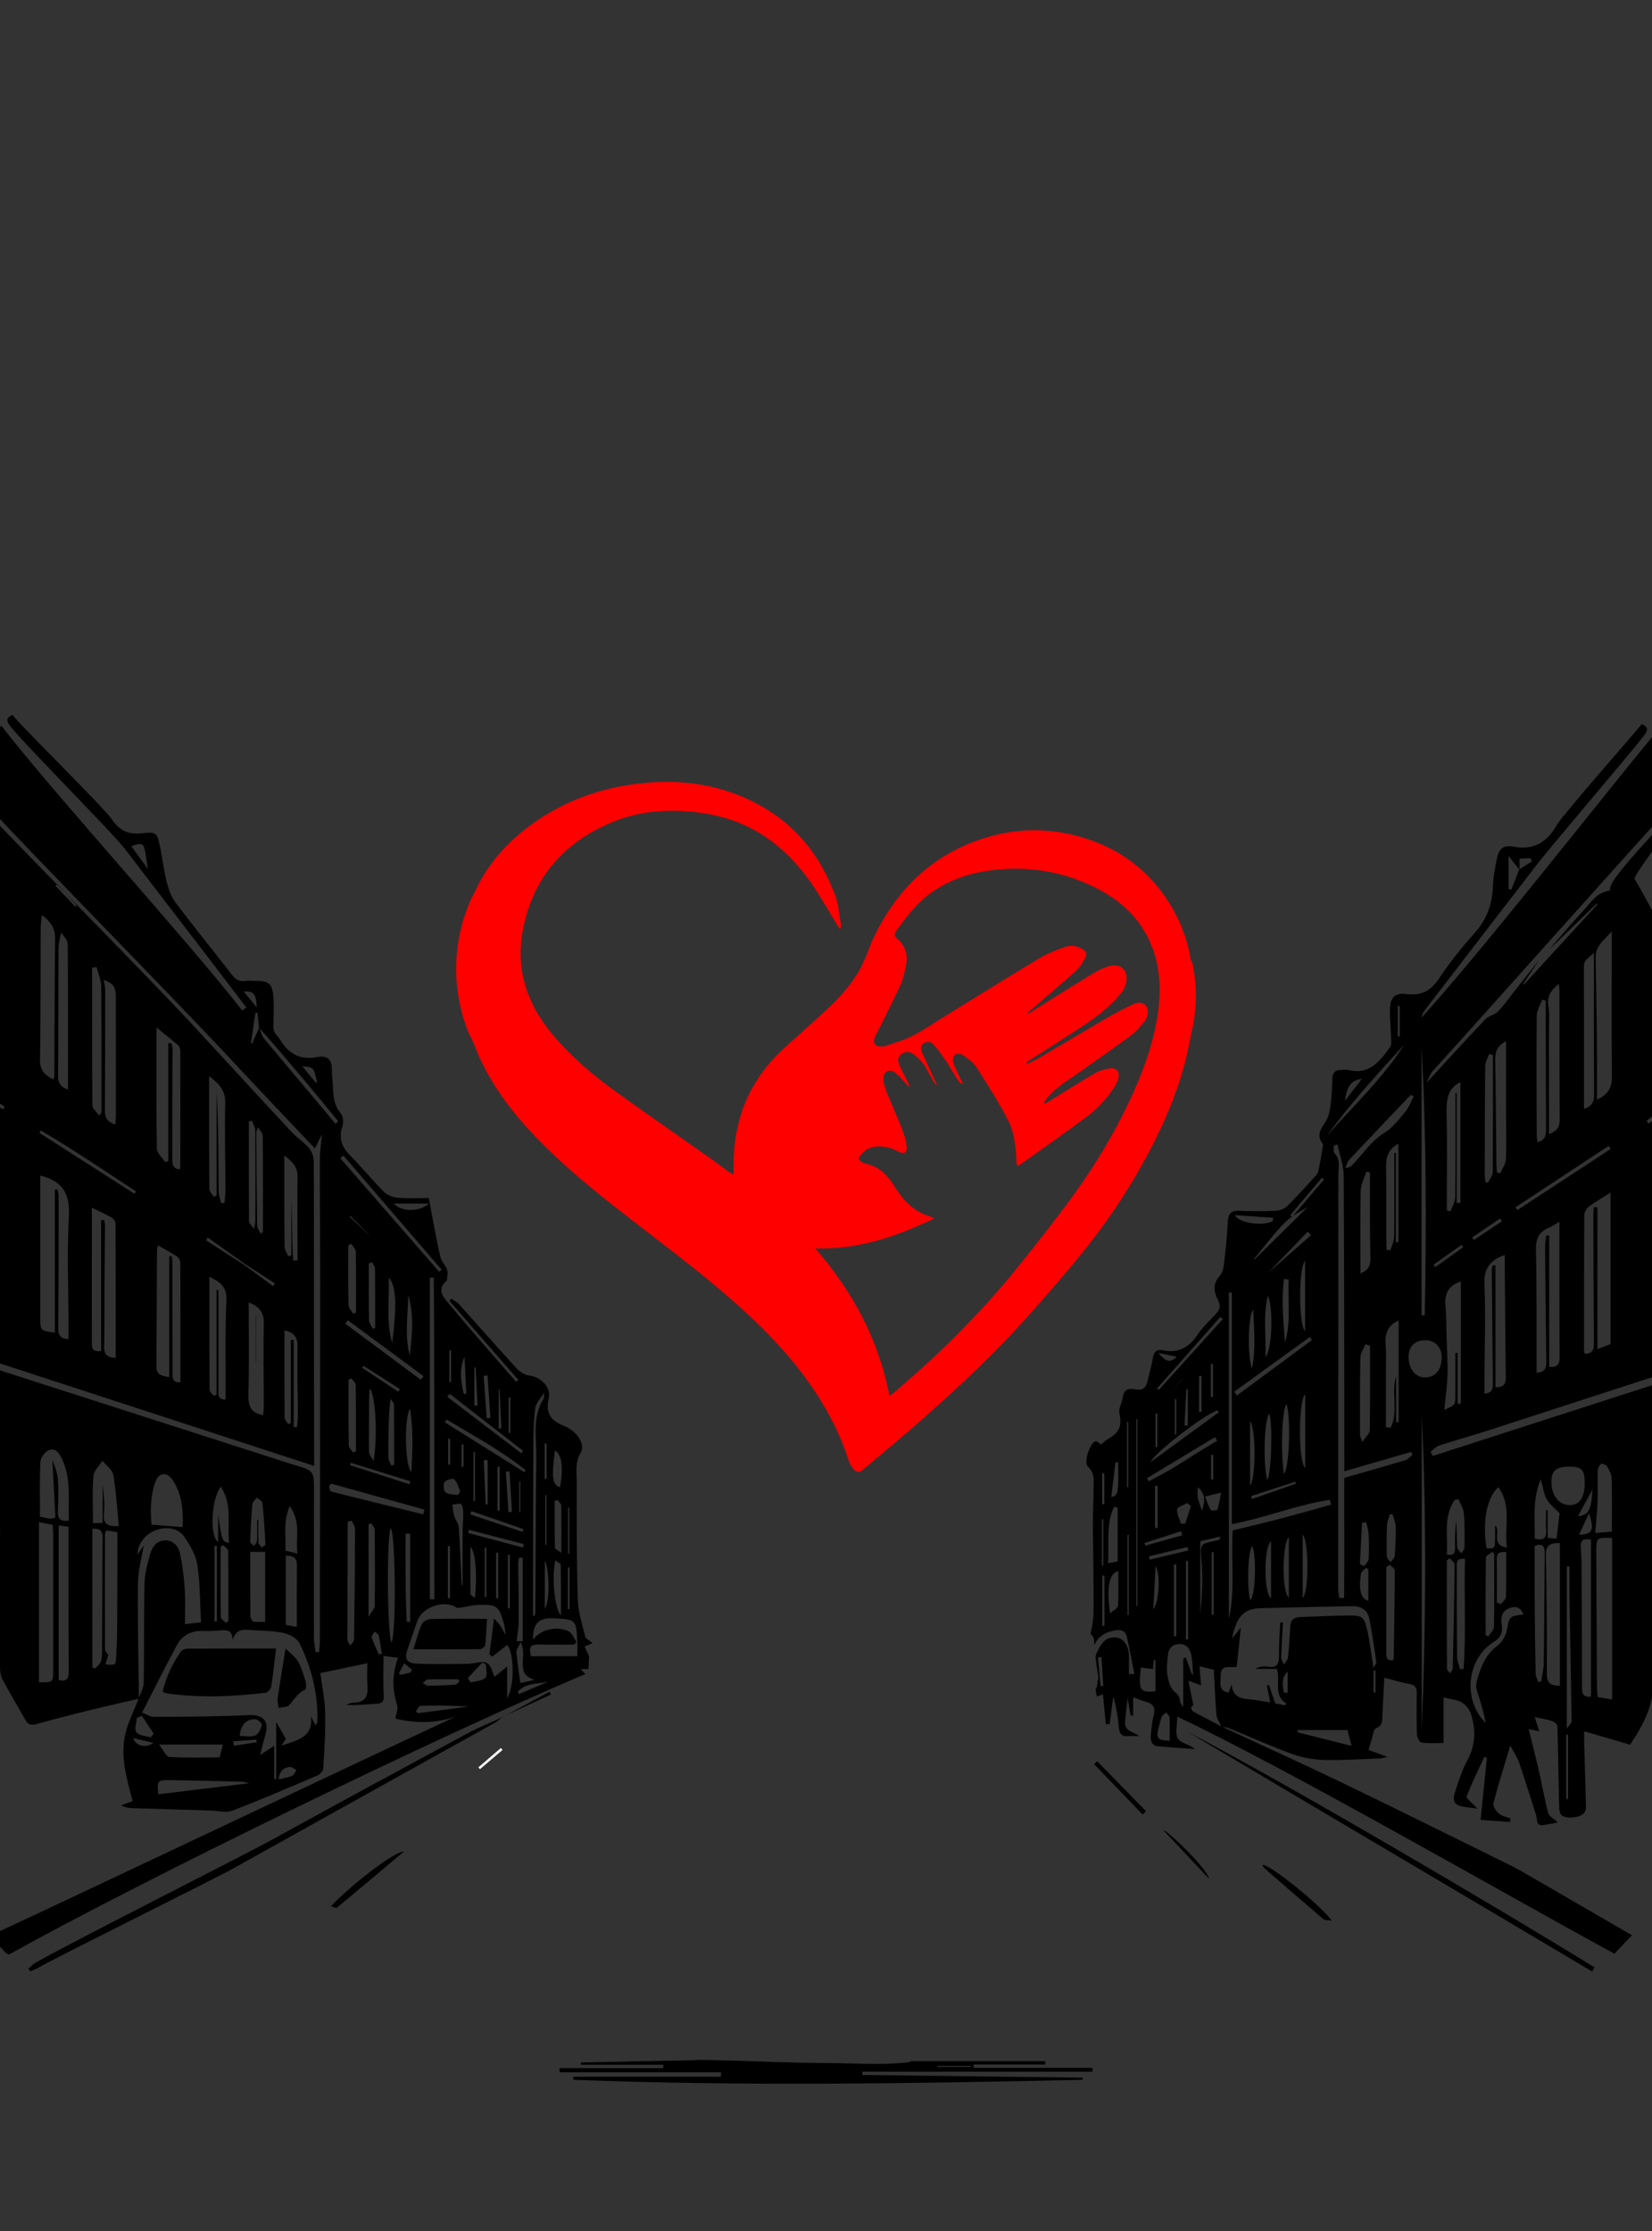<?xml version="1.0" encoding="UTF-8"?>
<!DOCTYPE svg PUBLIC "-//W3C//DTD SVG 1.1//EN" "http://www.w3.org/Graphics/SVG/1.1/DTD/svg11.dtd">
<!-- Creator: CorelDRAW -->
<svg xmlns="http://www.w3.org/2000/svg" xml:space="preserve" width="800px" height="1080px" version="1.1" shape-rendering="geometricPrecision" text-rendering="geometricPrecision" image-rendering="optimizeQuality" fill-rule="evenodd" clip-rule="evenodd"
viewBox="0 0 962.84 1299.84"
 xmlns:xlink="http://www.w3.org/1999/xlink"
 xmlns:xodm="http://www.corel.com/coreldraw/odm/2003">
 <rect x="0" y="0" width="962.84" height="1299.84" fill="#333333" stroke="none"/>
 <defs>
   <clipPath id="id0">
    <path d="M0 0l962.84 0 0 1299.84 -962.84 0 0 -1299.84z"/>
   </clipPath>
 </defs>
 <g id="Слой_x0020_1">
  <g>
  </g>
  <g clip-path="url(#id0)">
   <g id="_2083393580512">
    <g>
     <g>
      <path fill="black" fill-rule="nonzero" d="M982.45 885.52c-3.16,0.26 -6,0.5 -8.95,0.74l0 -34.21c-0.22,-0.03 -0.44,-0.07 -0.67,-0.11 -0.54,6.9 -1.15,13.8 -1.6,20.7 -0.18,2.76 -0.27,5.57 0.06,8.3 0.66,5.54 -1.26,8.07 -7.73,6.64 -0.4,-13 -1.37,-26.28 5.35,-38.41 1.36,-2.46 4.94,-5 7.6,-5.11 3.93,-0.16 5.81,3.71 5.87,7.47 0.18,11.2 0.07,22.41 0.07,33.99zm-42.87 104.62c-2.95,-0.49 -5.45,-0.91 -8.41,-1.4 -0.14,-1.91 -0.39,-3.7 -0.4,-5.49 -0.15,-26.24 -0.28,-52.48 -0.4,-78.72 -0.04,-8.78 -0.02,-8.78 9.21,-8.48l0 94.09zm-8.38 -133.24c0.05,-1.4 0.88,-3.13 1.94,-3.98 0.52,-0.41 2.98,0.5 3.52,1.43 1.26,2.14 2.6,4.63 2.67,7.02 0.28,10.1 0.12,20.21 0.12,30.99 -3.02,0.24 -5.73,0.46 -9.67,0.77 0.51,-6.75 1.15,-13.02 1.39,-19.32 0.21,-5.63 -0.14,-11.28 0.03,-16.91zm-11.5 26.49c3.03,-5.6 6.01,-11.11 8.41,-15.55 -0.59,11.9 -2.17,14.88 -8.41,15.55zm0.63 10.82c2.01,-4.36 3.7,-8 5.8,-12.56 3.16,9.9 2.24,12.19 -5.8,12.56zm6.96 94.34c-4.2,0.28 -5.21,-1.4 -5.22,-4.6 -0.02,-23.86 -0.14,-47.72 -0.28,-71.57 -0.02,-3.68 -0.24,-7.35 -0.46,-11.02 -0.26,-4.11 1.77,-5.2 5.96,-4.31l0 91.5zm-14.09 18.57l0 -94.48c0.52,0 1.03,0 1.55,-0.01 0,6.42 -0.09,12.84 0.02,19.25 0.41,23.63 0.92,47.27 1.24,70.91 0.01,1.1 -1.4,2.22 -2.81,4.33zm0.71 41.02c-0.35,0 -0.71,0 -1.06,0l0 -37.51c0.35,0.01 0.71,0.01 1.06,0.02l0 37.49zm-9.68 -184.84c0.04,-6.65 2.94,-8.94 11.07,-8.79 6.78,0.13 8.43,2.12 8.31,9.99 -0.11,8.17 -3.09,12.42 -8.7,12.4 -6.34,-0.01 -10.74,-5.61 -10.68,-13.6zm4.92 118.92c-5.24,-0.19 -7.66,-1.33 -7.6,-7.11 0.21,-23.12 -0.15,-46.25 -0.54,-69.38 -0.1,-5.7 2.89,-6.81 8.14,-6.71l0 83.2zm-9.39 -13.28c-0.05,3.57 -0.97,7.12 -1.49,10.68 -0.58,0.14 -1.16,0.29 -1.75,0.43 -0.52,-1.69 -1.47,-3.37 -1.5,-5.07 -0.29,-14.76 -0.45,-29.53 -0.56,-44.29 -0.07,-9.95 -0.01,-19.9 -0.01,-30.02 4.21,-1.56 5.92,-0.16 5.88,4.02 -0.19,21.42 -0.27,42.84 -0.57,64.25zm-1.75 -107.17c1.36,4.81 1.73,8.7 3.52,11.76 1.9,3.23 5.15,5.67 7.42,8.05 -0.55,4.82 -1.1,9.54 -1.72,14.92 -1.4,-0.14 -3.08,-0.31 -5.19,-0.52l0 -16.14c-0.31,0 -0.62,0 -0.93,0 0,3.85 -0.23,7.71 0.05,11.54 0.37,4.81 -1.61,6.37 -6.68,5.1 0.24,-11.15 -1.52,-22.53 3.53,-34.71zm-19.81 88.26c-0.65,3.27 -2.95,6.93 -5.62,8.93 -7.23,5.45 -9.95,13.34 -12.01,21.26 -0.9,3.46 1.37,7.79 2.39,11.68 1.04,3.98 2.3,7.89 3.01,11.96 -13.61,-13.15 -11.14,-37.34 4.46,-47.09 3.95,-2.46 5.61,-5.34 4.84,-10.03 -0.68,-4.19 -0.12,-8.21 4.81,-9.89 3.8,-1.28 6.29,-0.08 7.85,3.77 -8.49,1.07 -8.08,1.16 -9.73,9.41zm-7.47 -2.09c-0.03,1.85 -2.19,3.65 -3.36,5.48l-1.49 -0.77c0,-15.05 -0.09,-30.1 0.17,-45.15 0.02,-1.16 2.45,-2.27 3.77,-3.41 0.35,0.47 0.71,0.95 1.07,1.43 0,14.14 0.13,28.28 -0.16,42.42zm1.65 -39.6c-0.06,-3.61 1.79,-4.43 5.48,-4.03 0,8.66 0.13,17.41 -0.14,26.13 -0.05,1.43 -1.93,2.8 -2.96,4.2 -0.78,-0.33 -1.56,-0.66 -2.34,-0.99 0,-8.44 0.09,-16.88 -0.04,-25.31zm0.91 -41.86c7.98,10.92 3.34,23.08 4.99,35.21 -10.02,-1.76 -3.13,-9.67 -6.89,-12.97 0,2.89 0.09,6.08 -0.03,9.26 -0.15,4.13 -0.22,4.13 -4.9,4.19 -2.63,-14.65 -0.02,-29.79 6.83,-35.69zm-20.28 105.84c-0.7,0.06 -1.39,0.12 -2.09,0.17 -0.58,-2.42 -1.63,-4.83 -1.66,-7.25 -0.21,-17.21 -0.23,-34.41 -0.22,-51.62 0,-2.58 -0.72,-6.03 4.81,-5.37 -0.67,21.33 0.75,42.73 -0.84,64.07zm-4.88 -79.38c-0.1,2.76 -0.12,5.53 -0.08,8.3 0.04,2.76 0.11,5.45 -4.78,4.51 0.73,-10.69 -2.24,-21.99 4.62,-31.92l2.19 -0.32c1.09,2.75 2.89,5.44 3.12,8.25 0.55,6.6 0.43,13.26 0.36,19.9 -0.02,1.12 -1.17,2.24 -1.8,3.36 -0.86,-1.14 -2.41,-2.24 -2.47,-3.42 -0.27,-5.14 -0.12,-10.29 -0.63,-15.56 -0.18,2.3 -0.44,4.6 -0.53,6.9zm-1.42 79.01c-0.02,0.99 -1.01,1.96 -1.55,2.93 -0.64,-0.86 -1.82,-1.73 -1.83,-2.6 -0.1,-21.03 -0.08,-42.06 -0.08,-63.08 0.59,-0.45 1.19,-0.9 1.78,-1.35 0.97,1.27 2.79,2.55 2.78,3.81 -0.21,20.1 -0.62,40.2 -1.1,60.29zm-18.06 36.69l0 -184.31c2.91,61.39 2.35,122.79 0,184.31zm-7.69 -218.74c0.16,-5.73 4.08,-9.2 10.18,-9.02 5.55,0.17 9.28,4.36 9.13,10.26 -0.17,7.26 -3.8,11.41 -9.94,11.38 -5.6,-0.03 -9.56,-5.37 -9.37,-12.62zm-1.95 60.86c-11.62,3.52 -23.32,6.79 -35.53,10.29 -0.09,23.42 0.15,46.69 -0.09,69.94 -0.94,0.02 -1.88,0.04 -2.82,0.06 -0.21,-1.81 -0.61,-3.62 -0.61,-5.43 0.01,-80.35 0.06,-160.69 0.07,-241.04 0,-4.28 1.48,-8.79 -2.19,-12.61 -0.84,-0.87 -0.34,-3.02 -0.46,-4.57 0.72,-0.18 1.44,-0.36 2.15,-0.54 1.27,6.03 3.59,12.06 3.62,18.1 0.35,55.35 0.31,110.7 0.37,166.05 0.01,1.84 0,3.68 0,6.21 13.23,-3.84 26.02,-7.56 38.81,-11.27 0.35,0.5 0.71,1 1.06,1.5 -1.45,1.13 -2.73,2.81 -4.38,3.31zm-6.09 55.66c-0.11,1.35 -1.65,2.59 -2.53,3.87 -0.74,-1.21 -2.06,-2.41 -2.1,-3.64 -0.18,-6.06 -0.15,-12.14 0.11,-18.2 0.09,-2.04 1.08,-4.05 1.65,-6.07 0.54,-0.03 1.06,-0.06 1.6,-0.08 0.63,2.34 1.75,4.67 1.8,7.03 0.13,5.7 -0.09,11.41 -0.53,17.09zm-0.64 59.86c0,0.32 -0.32,0.64 -0.56,1.09 -4.41,0.25 -3.68,-3.02 -3.68,-5.61 -0.04,-16.23 -0.02,-32.47 -0.02,-48.71 0.63,-0.45 1.26,-0.9 1.89,-1.36 1.06,1.04 3.04,2.09 3.04,3.13 -0.07,17.15 -0.38,34.3 -0.67,51.46zm-14.78 -51.98l0 18.41c-4.31,-1.32 -5.75,-6.17 -4.28,-15.82 0.19,-1.27 1.95,-2.31 2.98,-3.45 0.44,0.29 0.87,0.57 1.3,0.86zm-2.33 -1.81c-0.86,-0.4 -1.73,-0.79 -2.59,-1.18 0.42,-8.04 0.85,-16.08 1.27,-24.13 0.82,-0.05 1.64,-0.1 2.46,-0.15 0.48,2.31 1.27,4.6 1.39,6.93 0.23,4.78 0.3,9.59 0,14.36 -0.09,1.43 -1.64,2.78 -2.53,4.17zm5.32 59.32c-1.28,-8.01 -2.08,-15.12 -3.62,-22.06 -1.7,-7.65 -3,-8.61 -10.48,-8.53 -9.41,0.1 -18.82,0.58 -28.24,0.89 -3.57,0.11 -5.98,1.35 -6.16,5.48 -0.28,6.07 -0.68,12.16 -1.35,18.2 -0.15,1.43 -1.56,2.71 -2.4,4.06 -0.53,-1.4 -1.53,-2.82 -1.5,-4.2 0.19,-6.77 0.65,-13.54 1.01,-20.3 -0.53,-0.03 -1.06,-0.06 -1.59,-0.09 -0.28,6.57 -0.83,13.13 -0.74,19.69 0.06,4.71 -1.29,6.9 -6.33,6.11 -2.46,-0.38 -5.03,-0.07 -7.56,1.27l12.67 0c2.38,7 -2.53,15.22 5.6,20.24l-0.98 0.97c-2.01,-0.39 -4.01,-0.78 -5.59,-1.09 -1.27,-3.72 -2.47,-7.25 -3.67,-10.79l-1.16 0.41c0.6,3.06 1.2,6.12 1.92,9.78 -5.07,-0.76 -9.02,-1.58 -13.01,-1.89 -5.28,-0.41 -8.94,-2.2 -9.46,-8.51 -0.59,1.5 -1.18,3 -1.86,4.74 -6.2,-1.15 -4.44,-6.15 -4.55,-9.88 -0.18,-6.68 5.15,-4.66 9.37,-5.08 0.76,-7.3 1.52,-14.58 2.39,-22.96 -1.98,2.47 -3.36,4.19 -5.11,6.39 2.12,-11.09 5.95,-17.42 16.06,-17.67 17.95,-0.44 35.89,-0.9 53.84,-1.2 4.84,-0.08 8.98,1.94 10.01,7 1.73,8.46 2.91,17.04 4.17,25.59 0.11,0.8 -0.82,1.75 -1.68,3.43zm1.17 14.26l-1.08 -0.02 0 -12.76c0.36,-0.02 0.72,-0.04 1.08,-0.05l0 12.83zm-45.43 23.22c0.02,-0.43 0.04,-0.86 0.06,-1.3l29.06 0c0.67,2.58 1.39,5.35 2.39,9.2 -10.97,-2.75 -21.24,-5.32 -31.51,-7.9zm-5.74 -23.01c-0.77,-0.09 -1.55,-0.18 -2.32,-0.27 -0.39,-4.15 -1.64,-8.37 2.32,-12.14l0 12.41zm-53.56 11.73c-2.9,-1.49 -3.48,-3.12 -1.4,-4.59 -0.98,-4.84 -1.89,-9.31 -2.88,-14.21 2.86,1.05 4.72,1.73 7.36,2.7 -0.34,-4.21 -0.6,-7.42 -0.89,-11.11 2.97,0.72 5.55,1.34 8.34,2.01 0.47,8.75 0.75,17.57 1.54,26.36 0.2,2.27 1.79,4.43 2.82,6.64 -4.96,-2.6 -9.91,-5.23 -14.89,-7.8zm-7.3 -31.72l0 28.45c-1.07,-1.93 -1.85,-2.69 -1.89,-3.5 -0.14,-2.41 -0.79,-3.74 -3.06,-5.5 -2.49,-1.93 -3.71,-6.24 -4.29,-9.72 -0.63,-3.74 -0.04,-7.72 0.31,-11.57 0.35,-3.98 2.48,-6.51 6.74,-6.56 4.4,-0.05 6.24,3 6.93,6.61 0.69,3.58 0.67,7.29 0.97,10.95 -0.19,0.09 -0.39,0.18 -0.58,0.27 -1.21,-3.35 -2.42,-6.69 -3.63,-10.04l-1.5 0.61zm-7.9 47.94c-7.14,-0.27 -8.1,-1.47 -6.38,-7.95 0.56,-2.11 0.99,-4.29 1.85,-6.27 0.41,-0.93 1.69,-1.48 2.58,-2.2 0.65,0.94 1.82,1.85 1.87,2.82 0.2,4.53 0.08,9.07 0.08,13.6zm-8.27 -28.84c-9.16,0.86 -9.88,-0.31 -8.58,-13.88 2.49,0.33 4.61,0.61 7.08,0.94 0.2,-2.03 0.36,-3.62 0.51,-5.21l0.99 -0.01 0 18.16zm14.87 -93.26c0.23,0.8 0.47,1.6 0.7,2.4 -7.18,2.01 -14.36,4.01 -21.53,6.01 -0.14,-0.52 -0.27,-1.05 -0.41,-1.57 7.08,-2.28 14.16,-4.56 21.24,-6.84zm-13.64 -26.44l0 24.47c-0.5,0.06 -0.99,0.1 -1.49,0.15l0 -24.57c0.5,-0.02 0.99,-0.03 1.49,-0.05zm16.12 21.96l-2.5 0.13c-0.85,-2.83 -2.55,-5.77 -2.22,-8.45 0.18,-1.43 3.85,-2.44 5.94,-3.63 0.69,0.62 1.39,1.24 2.07,1.86 -1.09,3.36 -2.19,6.73 -3.29,10.09zm-18.65 49.94c0.49,-8.91 0.9,-16.54 1.37,-25.22 2.86,5.04 2.16,20.99 -1.37,25.22zm13.42 -26.13l0 41.85c-0.46,0.01 -0.92,0.02 -1.38,0.03l0 -41.83c0.46,-0.02 0.92,-0.03 1.38,-0.05zm6.88 -1.93l0 45.63c-0.41,0.01 -0.82,0.02 -1.23,0.03l0 -45.62c0.41,-0.02 0.82,-0.03 1.23,-0.04zm-22.5 -0.78l-0.23 -2.03c7.47,-1.8 14.93,-3.59 22.39,-5.39 0.16,0.67 0.33,1.33 0.49,1.99 -7.55,1.81 -15.1,3.62 -22.65,5.43zm38.19 -71.45c0.42,0.7 0.84,1.39 1.26,2.08 -4.09,2.48 -8.2,4.93 -12.27,7.46 -4.54,2.82 -8.96,5.84 -13.57,8.55 -4.56,2.69 -9.29,5.1 -13.95,7.64l-1.17 -1.75c13.23,-7.99 26.46,-15.98 39.7,-23.98zm1.35 -15.62l0.88 1.15c-13.14,9.59 -26.28,19.17 -39.78,29.02 2.34,-5.46 30.65,-27.19 38.9,-30.17zm-36.03 1.9l1.06 -0.02 0 19.52c-0.35,0 -0.7,0.01 -1.06,0.02l0 -19.52zm12.11 -8.39l0 20.55c-0.27,-0.01 -0.55,-0.02 -0.83,-0.04l0 -20.55c0.28,0.01 0.56,0.03 0.83,0.04zm-3.98 -4.03c2.49,-2.57 4.98,-5.15 7.46,-7.72 0.04,0.03 0.08,0.07 0.12,0.1l-7.58 7.62zm10.7 -1.9l0 21.33 -1.91 -0.11c0.35,-7.06 0.7,-14.12 1.05,-21.18 0.29,-0.01 0.57,-0.02 0.86,-0.04zm8 -7.57l0 20.89c-0.48,0.04 -0.96,0.09 -1.44,0.13l0 -21.02 1.44 0zm6.66 -6.95l0 19.18c-0.41,-0.01 -0.81,-0.03 -1.22,-0.04l0 -19.18c0.41,0.01 0.81,0.02 1.22,0.04zm-1.11 67.22l0 -14.24c0.42,-0.07 0.83,-0.13 1.24,-0.2l0 14.41c-0.41,0.01 -0.82,0.02 -1.24,0.03zm3.73 17.51c-0.17,0.52 -3.52,0.85 -3.88,0.3 -1.35,-2.14 -2.09,-4.67 -3.38,-7.83 3.58,-0.88 5.81,-1.42 9.36,-2.3 -0.76,3.89 -1.15,6.95 -2.1,9.83zm-11.43 -6.77c-0.37,-2.03 -0.08,-4.18 -0.08,-6.3 4.01,3.58 4.71,6.9 2.5,13.8 -1.01,-3.04 -2.01,-5.22 -2.42,-7.5zm9.23 31.59l0 36.49 -1.17 0.02 0 -36.44c0.39,-0.02 0.78,-0.05 1.17,-0.07zm-6.95 7.6c0.66,9.38 0.12,18.85 -0.84,28.3l0 -42.24c3.5,-0.81 7.29,-1.69 11.77,-2.72 -0.65,1.39 -0.74,1.94 -0.96,1.99 -11.26,2.69 -10.98,0.58 -9.97,14.67zm10.8 -144.6c0.5,0.41 1,0.82 1.49,1.23 -12.44,13.76 -24.89,27.53 -37.34,41.3 -0.34,-0.3 -0.67,-0.6 -1.01,-0.9 12.29,-13.87 24.58,-27.75 36.86,-41.63zm-25.44 23.19c-3.67,3.66 -6.18,3.18 -10.62,-2.21 3.66,0.76 6.9,1.43 10.62,2.21zm42.83 141.78c-2.01,-7.99 -1.21,-29.01 1.2,-31.54 2.74,5.88 1.82,29.94 -1.2,31.54zm12.19 -34.23l0 33.12c-4.32,-2.46 -4.37,-29.92 0,-33.12zm10.38 -2.36l0 35.21c-4.45,-3.83 -3.73,-32.24 0,-35.21zm8.05 35.36l0 -36.91c3.58,3.7 3.84,33.04 0,36.91zm-43.01 -177.95l1.71 -0.01 0 134.96c19.92,-3.82 38.01,-11.33 57.13,-14.2 0.25,0.93 0.49,1.87 0.73,2.81 -18.84,5.49 -37.84,10.49 -57.33,15 -1.16,17.19 1.61,34.51 -2.24,51.54l0 -190.1zm33.59 64.97c2.62,7.15 1.69,38.05 -1.59,40.71 -1.92,-15.01 -0.97,-37.94 1.59,-40.71zm-10.01 5.62c1.98,4.84 1.28,35.48 -1.28,38.68 -2.51,-11.13 -1.62,-35.16 1.28,-38.68zm-11.24 41.75l0 -37.59c3.76,5.5 3.25,34.77 0,37.59zm26.34 -2.12c0.13,0.38 0.26,0.76 0.39,1.14 -8.52,2.97 -17.04,5.94 -25.55,8.91 -0.19,-0.57 -0.37,-1.13 -0.56,-1.69l25.72 -8.36zm5.8 -50.93l0 42.95c-4.13,-3.28 -3.99,-39.94 0,-42.95zm2.69 -33.4c0.43,0.58 0.86,1.17 1.28,1.75 -14.58,10.78 -29.16,21.55 -43.74,32.33 -0.54,-0.72 -1.08,-1.44 -1.62,-2.17 14.69,-10.63 29.39,-21.27 44.08,-31.91zm-21.42 -69.49c-0.02,0.63 -0.04,1.27 -0.06,1.9 -4.88,3.06 -19.57,1.65 -22.15,-3.38 7.91,0.53 15.06,1 22.21,1.48zm-12.31 87.97c-2.84,-8.79 -2.12,-31.36 0.75,-34.39 0.45,11.51 1.63,23.03 -0.75,34.39zm9.29 -42.46c3.24,6.52 2.47,31.6 -1.37,35.63 0.36,-12.49 -1.47,-24.14 1.37,-35.63zm9.95 27.26c-0.9,-12.36 -2.15,-24.73 -0.58,-37.01 0.92,0.07 1.84,0.13 2.76,0.2 -0.71,12.27 1.52,24.68 -2.18,36.81zm11.73 -47.68l0 41.18c-3.95,-4.74 -3.7,-37.58 0,-41.18zm-21.53 7.04l23 -23.97c0.69,0.67 1.37,1.33 2.05,2 -8.35,7.32 -16.7,14.64 -25.05,21.97zm9.83 -29.41c1.24,-1.25 2.63,-2.34 4.07,-3.35 -0.34,-0.28 -0.69,-0.56 -1.03,-0.85 6.16,-7.26 12.33,-14.53 18.49,-21.8 0.41,0.33 0.81,0.66 1.22,0.99 -6,7.06 -12,14.13 -18,21.19 3.01,-2.02 6.16,-3.64 8.57,-5.23 -9.59,9.46 -20.32,20.05 -31.06,30.64l-0.31 -0.27c5.96,-7.16 11.5,-14.73 18.05,-21.32zm69.51 -103.56c-12.52,19.65 -29.62,35.58 -44.96,52.98 13.62,-18.76 29.24,-35.88 44.96,-52.98zm-24.72 19.96c-3.52,4.57 -6.51,8.46 -9.85,12.79 1.13,-8.61 3.6,-12 9.85,-12.79zm20.95 -42.46c0.39,-0.01 0.78,-0.03 1.16,-0.04l0 17.68c-0.38,0.01 -0.77,0.03 -1.16,0.05l0 -17.69zm-16.33 247.11c-0.03,1.93 -2.33,3.83 -4.33,6.89 -0.87,-2.45 -1.38,-3.21 -1.38,-3.98 0,-15.13 -0.08,-30.26 0.25,-45.39 0.06,-2.55 1.94,-5.06 2.99,-7.6 0.88,0.29 1.76,0.57 2.64,0.85 0,16.41 0.12,32.83 -0.17,49.23zm-5.44 -91.24c0,-16.41 -0.21,-32.28 0.15,-48.14 0.09,-3.75 2.13,-7.46 3.27,-11.19 0.71,0.14 1.42,0.28 2.14,0.42 0,2.22 -0.01,4.45 0,6.67 0.05,14.41 -0.13,28.82 0.29,43.22 0.13,4.62 -1.47,7.17 -5.85,9.02zm19.74 -70.22c0,16.26 0.11,32.52 -0.1,48.77 -0.03,2.66 -1.42,5.31 -2.18,7.96 -0.77,-0.15 -1.55,-0.29 -2.32,-0.44 0,-3.75 0.01,-7.5 -0.01,-11.24 -0.04,-12.23 0.06,-24.45 -0.19,-36.66 -0.13,-6.02 1.41,-10.83 7.18,-13.76l0 57.35c-0.5,0 -0.99,0.01 -1.48,0.01l0 -52 -0.9 0.01zm-2.13 160.09c-0.92,-0.1 -1.85,-0.2 -2.77,-0.31 0,-11.21 0,-22.43 0,-33.64 -0.01,-4.44 0.27,-8.9 -0.11,-13.31 -0.58,-6.53 0.4,-12.1 7.54,-15.31l0 59.29 -1.49 0.07 0 -26.94c-3,9.84 1.6,20.7 -3.17,30.15zm11.72 -193.96c0.57,0.25 1.15,0.51 1.73,0.76 -1.54,2.96 -2.62,6.3 -4.7,8.8 -3.78,4.52 -7.54,9.56 -12.42,12.56 -7.91,4.87 -12.58,12.5 -18.76,18.81 -0.86,0.88 -1.92,1.56 -3.93,1.7 0.73,-1.64 1.09,-3.64 2.26,-4.88 11.86,-12.65 23.86,-25.18 35.82,-37.75zm6.31 -28.13c2.79,52.16 2.85,104.35 1.86,156.56l-1.86 0.02 0 -156.58zm23.21 115.55l0.99 1.4c-5.4,3.83 -10.8,7.65 -16.2,11.48 -0.33,-0.46 -0.66,-0.93 -0.99,-1.39 5.4,-3.83 10.8,-7.66 16.2,-11.49zm-0.59 -94.88l0 70.42c-0.72,-0.02 -1.44,-0.03 -2.16,-0.04l0 -63.98 -0.72 0c0,20.19 0.11,40.39 -0.12,60.58 -0.04,2.78 -1.77,5.55 -2.72,8.32 -0.72,-0.18 -1.45,-0.36 -2.17,-0.54 0,-2.87 0,-5.75 0,-8.62 -0.01,-15.72 0.25,-31.45 -0.15,-47.16 -0.19,-7.92 0.16,-15.11 8.04,-18.98zm23.09 79.48c0.39,0.54 0.77,1.08 1.15,1.62 -5.45,3.63 -10.9,7.26 -16.35,10.89 -0.34,-0.5 -0.67,-0.99 -1.01,-1.48 5.41,-3.68 10.81,-7.35 16.21,-11.03zm-8.63 -88.75c0.02,-2.35 1.46,-4.69 2.25,-7.04l2.25 0.54c0,22.75 0.08,45.49 -0.13,68.24 -0.02,2.08 -1.84,4.14 -2.83,6.21 -0.48,-0.17 -0.96,-0.34 -1.44,-0.51 -0.13,-1.38 -0.38,-2.76 -0.38,-4.14 0.04,-21.1 0.04,-42.2 0.28,-63.3zm12.14 -14.51c0,13.62 -0.01,26.52 0,39.41 0.01,9.81 0.3,19.63 -0.08,29.43 -0.11,2.75 -2.14,5.43 -3.29,8.15 -0.65,-0.21 -1.3,-0.42 -1.95,-0.63 -0.11,-1.74 -0.29,-3.48 -0.31,-5.22 -0.21,-19.99 -0.3,-39.99 -0.67,-59.98 -0.08,-4.65 0.83,-8.38 6.3,-11.16zm-6.14 201.58l0 -70.98c-0.5,-0.04 -1,-0.09 -1.5,-0.13 -0.23,0.74 -0.68,1.47 -0.67,2.21 0.17,22.21 0.38,44.43 0.63,66.65 0.03,3.01 -0.24,5.6 -4.9,5.96 0,-3.55 -0.01,-6.99 0,-10.42 0.07,-17.6 0.81,-35.23 -0.03,-52.78 -0.44,-9.33 2.91,-14.48 11.89,-17.59 0,3.52 -0.03,6.92 0,10.32 0.18,20.18 0.34,40.37 0.57,60.56 0.04,3.54 -0.52,6.35 -5.99,6.2zm-20.2 9.6c-0.64,0.01 -1.28,0.01 -1.91,0.01l0 -29.63c-0.43,0.01 -0.85,0.02 -1.28,0.03 0,8.49 0.05,16.97 -0.02,25.46 -0.04,4.94 -0.12,4.94 -6.45,7.7 0.71,-7.25 1.68,-13.78 1.88,-20.34 0.22,-6.89 -0.3,-13.8 -0.5,-20.7 -0.2,-6.6 -0.09,-13.23 -0.7,-19.79 -0.69,-7.38 2.34,-11.86 8.98,-13.98l0 71.24zm-188.5 117.76c-0.21,0 -0.42,0 -0.62,0l0 -108.84c0.2,0 0.41,0 0.62,0l0 108.84zm-21.51 46.79c-0.48,-5.6 -0.95,-11.2 -1.43,-16.8 0.66,-0.05 1.32,-0.09 1.98,-0.14l1.07 16.83c-0.54,0.03 -1.08,0.07 -1.62,0.11zm16.46 -41.47c-0.24,0 -0.47,0.01 -0.71,0.01l0 -46.68c0.24,0 0.47,0 0.71,-0.01l0 46.68zm-1.01 -112.6c0.23,0.03 0.46,0.06 0.69,0.09l0 38 -0.69 0 0 -38.09zm-5.29 107.31c-0.1,1.43 -2.76,2.68 -4.58,4.31 -2.12,-14.74 -0.8,-23.21 4.78,-24.58 0,6.94 0.26,13.63 -0.2,20.27zm-2.27 -57.72c0.7,0.15 1.39,0.31 2.08,0.46l0 31.36c-1.51,0.27 -3.17,0.57 -5.55,1 0.69,-11.5 -1.4,-22.61 3.47,-32.82zm-5.58 69.35c-0.42,-0.02 -0.85,-0.03 -1.28,-0.05l0 -29.29c0.43,0.01 0.86,0.02 1.28,0.04l0 29.3zm-1.49 -62.14c0.26,-0.01 0.53,-0.02 0.79,-0.03l0 27.06c-0.26,0.02 -0.53,0.03 -0.79,0.04l0 -27.07zm0.13 -26.8c0.42,0.01 0.84,0.02 1.26,0.03l0 18.07c-0.42,-0.02 -0.84,-0.03 -1.26,-0.05l0 -18.05zm7.78 -6.57c0.51,0.13 1.02,0.25 1.53,0.38 0.32,17.79 0.01,19.32 -3.98,20.04 0.82,-6.83 1.64,-13.63 2.45,-20.42zm229.11 -353.01c2.57,3.24 4.41,5.54 6.22,7.83 0,0 -0.01,0.01 -0.02,0.01 -1.53,3.91 -3.07,7.83 -4.6,11.74 -0.53,-0.13 -1.07,-0.26 -1.6,-0.4l0 -19.18zm6.36 1.57c2.19,-0.12 4.25,-0.23 6.3,-0.35 0.34,0.61 0.67,1.21 1.01,1.81 -2.44,1.57 -4.87,3.14 -7.31,4.71l0 -6.17zm51.91 167.34l1.19 1.81c-18.12,11.85 -36.23,23.7 -54.34,35.55 -0.36,-0.55 -0.72,-1.09 -1.08,-1.64 18.08,-11.91 36.15,-23.81 54.23,-35.72zm-41.87 -75.87c0.03,-3.13 2.08,-6.24 3.19,-9.36 0.69,0.2 1.38,0.39 2.07,0.58 0,3.43 -0.01,6.85 0,10.27 0.05,21.29 0.08,42.58 0.18,63.86 0.01,3.64 0,7.08 -5,8.38 -0.17,-1.59 -0.44,-2.95 -0.44,-4.31 -0.07,-23.14 -0.23,-46.28 0,-69.42zm12.88 -18.61c0.16,2.02 0.36,3.37 0.36,4.73 0.04,24.76 -0.01,49.53 0.15,74.3 0.02,4.02 -1.2,6.69 -6.24,8.56 0,-20.84 0.01,-40.96 -0.01,-61.08 0,-4.62 0.39,-9.33 -0.35,-13.84 -0.92,-5.6 1.7,-8.96 6.09,-12.67zm20.47 -17.95c0,27.91 -0.08,54.99 0.09,82.07 0.03,4.15 -0.78,7.11 -5.9,8.77 0,-18.51 0.01,-36.43 0,-54.35 -0.01,-8.69 -0.07,-17.38 -0.07,-26.07 0,-5.68 0.04,-5.68 5.88,-10.42zm10.32 -12.5c0,6.31 0,11.03 0,15.76 0.01,22.75 -0.19,45.51 0.15,68.27 0.1,6.26 -1.55,10.7 -8.73,13.92 0,-12.28 0.09,-23.86 -0.02,-35.44 -0.17,-15.91 -0.51,-31.81 -0.73,-47.72 -0.08,-6.22 4.55,-9.49 9.33,-14.79zm-0.64 240.32c-2.05,0.8 -4.36,1.72 -7.68,3.02l0 -82.66c-0.68,-0.03 -1.36,-0.06 -2.05,-0.08 -0.1,1.54 -0.29,3.08 -0.29,4.62 0.08,24.97 0.11,49.94 0.35,74.91 0.04,3.98 -1.35,5.83 -5.32,5.92 -0.17,-0.56 -0.45,-1.07 -0.45,-1.59 -0.01,-26.45 -0.05,-52.9 0.13,-79.34 0.01,-1.67 1.34,-3.84 2.73,-4.88 3.81,-2.86 7.97,-5.23 12.58,-8.17l0 88.25zm-35.76 13.31l0 -76.43c-0.57,-0.05 -1.14,-0.1 -1.71,-0.16 -0.23,2.2 -0.69,4.39 -0.68,6.58 0.17,22.37 0.36,44.75 0.69,67.13 0.06,3.7 -0.85,6.06 -5.66,6.28 0,-2.14 0.01,-4.1 0,-6.07 -0.06,-21.66 0.16,-43.33 -0.37,-64.99 -0.16,-6.57 1.39,-10.94 7.59,-13.42 1.81,-0.72 3.42,-1.92 6.09,-3.46 0,10.09 -0.01,19.25 0,28.4 0.02,16.84 -0.01,33.68 0.11,50.52 0.03,3.78 -0.97,6.1 -6.06,5.62zm77.03 -156.88c0.33,0.49 0.66,0.99 0.99,1.49 -6.72,4.54 -13.43,9.08 -20.14,13.62 -0.36,-0.54 -0.72,-1.09 -1.08,-1.63 6.47,-4.92 12.63,-10.31 20.23,-13.48zm9.1 39c0.14,25.91 0.18,51.83 0.56,77.74 0.08,5.71 -2.26,8.04 -8.5,8.44l0 -84.52c-0.33,-0.06 -0.66,-0.13 -0.99,-0.19 -0.27,0.7 -0.77,1.4 -0.77,2.11 0,25.35 0.06,50.71 0.07,76.06 0,2.95 -0.19,5.91 -0.3,8.86 -0.79,-0.03 -1.59,-0.06 -2.39,-0.09l0 -96.34c-0.6,-0.05 -1.19,-0.11 -1.79,-0.16 -0.21,1.97 -0.62,3.95 -0.62,5.93 0.03,28.88 0.05,57.75 0.24,86.63 0.02,4.21 -0.8,7.22 -6.45,7.93 0,-2.92 0,-5.62 0,-8.31 0.04,-29.25 0.15,-58.49 0.05,-87.74 -0.01,-3.24 0.95,-4.96 3.82,-6.47 5.51,-2.91 10.76,-6.33 17.06,-10.1 0,7.15 -0.03,13.68 0.01,20.22zm-153.97 169.78c-0.44,-0.78 -0.89,-1.55 -1.34,-2.32 1.63,-1.26 3.07,-3.08 4.92,-3.68 10.19,-3.32 20.53,-6.17 30.73,-9.48 48.91,-15.85 97.78,-31.84 146.72,-47.61 3.58,-1.16 3.9,-3.31 3.82,-6.23 -0.66,-24.19 -0.53,-48.44 -2.14,-72.56 -2.31,-34.59 -10.3,-68.17 -20.96,-101.11 -1.5,-4.64 -3.27,-9.19 -4.91,-13.79 -3.95,3.21 -7.41,6.03 -11.43,9.3 -2.16,-14.93 2.31,-29.53 -4.1,-43.99 0,13.89 -0.4,26.78 0.17,39.61 0.29,6.6 -2.32,10.29 -8.27,13.15 -0.12,-2.17 -0.3,-3.96 -0.31,-5.74 -0.07,-20 -0.08,-40 -0.24,-60 -0.01,-2.31 -0.4,-4.85 -1.43,-6.87 -4.32,-8.38 -8.8,-16.7 -13.58,-24.83 -1.26,-2.15 33.56,-46.49 30.99,-48.75 0.04,-0.2 0.09,-0.53 0.15,-0.87l-1.55 -0.7c0.61,6.08 -45.72,49.5 -43.85,56.39 0.05,0.18 -0.77,0.82 -1.24,0.9 -7.08,1.28 -10.45,7.28 -14.77,11.89 -6.8,7.27 -13.17,14.94 -19.72,22.44 9.3,-8.99 18.6,-17.99 27.9,-26.98 0.16,0.14 0.31,0.28 0.46,0.43 -14.31,15.59 -28.62,31.17 -42.93,46.76 -0.13,-0.12 -0.26,-0.25 -0.39,-0.38 3.1,-4.66 6.19,-9.32 9.28,-13.98 -5.24,6.64 -10.47,13.28 -15.73,19.91 -2.78,3.5 -5.34,7.22 -8.5,10.35 -1.91,1.89 -5.28,2.36 -7.11,4.29 -11.28,11.89 -22.3,24 -34.43,37.16 1.64,-3.09 2.32,-5.37 3.76,-6.95 35.93,-39.63 109.29,-122.17 145.41,-161.63 2.68,-2.93 2.9,-4.83 0.61,-7.99 -4.56,-6.28 -8.63,-12.92 -13.02,-19.33 -1.42,-2.08 -3.17,-3.93 -4.9,-6.02 -33.05,40.22 -99.92,125.57 -134.59,163.83 0.29,-1.99 1.21,-3.52 2.29,-4.92 21.67,-28.17 43.34,-56.34 65.05,-84.47 8.14,-10.55 53.8,-63.96 61.96,-74.49 1.99,-2.56 3.8,-5.3 -1.01,-7.12 -4.18,5.34 -46.22,53.02 -49.37,58.59 -5.89,10.4 -13.9,15.24 -25.85,12.68 -0.17,-0.03 -0.37,0.03 -0.55,0 -5.56,-0.95 -7.75,2.47 -8.64,7.03 -1.02,5.24 -2.14,10.55 -2.3,15.85 -0.33,10.35 -3.34,19.24 -10.36,27.17 -7.6,8.57 -14.88,17.55 -21.21,27.09 -4.81,7.25 -10.36,9.89 -18.82,8.86 -6.74,-0.82 -9.49,2 -9.63,8.89 -0.13,6.07 0.53,12.16 0.74,18.24 0.05,1.19 0.06,2.68 -0.57,3.56 -5.99,8.38 -12.12,16.64 -24.52,13.55 -1.21,-0.3 -2.58,0.04 -3.87,-0.01 -3.05,-0.11 -5.05,1.04 -5.27,4.31 -0.36,5.33 -0.38,10.7 -1.1,15.98 -0.49,3.52 -1.23,7.4 -3.15,10.25 -2.79,4.14 -5.17,7.67 -1.48,12.39 0.41,0.53 0.07,1.73 -0.08,2.59 -0.64,3.8 -1.28,7.59 -2.04,11.37 -0.28,1.4 -0.47,3.08 -1.35,4.05 -5.68,6.32 -11.39,12.65 -17.45,18.6 -1.58,1.56 -4.43,2.43 -6.74,2.53 -7.02,0.31 -14.07,0.28 -21.1,-0.01 -4.94,-0.21 -6.32,2.05 -6.56,6.6 -0.43,8.3 -1.28,16.6 -2.25,24.86 -0.27,2.29 -1.06,4.95 -2.55,6.58 -4.09,4.49 -3.27,9.48 -0.99,13.76 1.8,3.39 1.31,5.5 -0.78,7.88 -3.54,4.03 -7.74,7.61 -10.67,12.03 -5.01,7.54 -11.13,11.5 -20.41,9.56 -3.4,-0.71 -5.47,0.58 -6.04,4.46 -0.68,4.56 -2.12,9 -3.07,13.53 -0.78,3.74 -2.84,5.49 -6.67,4.84 -3.78,-0.65 -7,-0.69 -7.72,4.35 -0.46,3.26 -2.63,6.7 -2,9.62 1.47,6.82 0.25,10.91 -5.81,14.35 -1.96,1.12 -3.65,2.71 -4.96,3.7 -0.84,-0.51 -2.39,-2.14 -3.24,-1.84 -3.34,1.19 -6.97,12.46 -4.38,14.73 4.27,3.76 3.3,8.25 3.32,12.67 0.03,7.02 -0.46,14.04 -0.42,21.06 0.09,17.22 0.61,34.44 0.39,51.66 -0.05,4.03 -0.81,8.09 -1.76,12.09 1.15,0.89 1.99,2.24 2.13,4.06 0.06,0.8 0.12,1.61 0.18,2.43 1.9,-4.69 6.19,-7.62 12.44,-8.57 3.5,-0.53 5.65,0.61 6.36,3.58 1.72,7.22 2.99,14.55 4.44,21.83 -1.04,0.05 -2.08,0.1 -3.12,0.15 0,-3.35 -0.03,-6.71 0,-10.06 0.07,-8.53 -5.32,-13.5 -12.43,-10.53 -2.79,1.17 -4.85,4.98 -6.34,8.03 -0.38,0.78 -0.59,1.64 -0.72,2.6 0.36,3.55 0.84,7.09 1.54,10.48 0.31,1.46 0.07,2.75 -0.5,3.81 0.23,1.54 -0.1,3.17 -1,4.42 0.2,1.23 0.41,2.62 0.65,4.2 1.27,-0.39 2.49,-0.78 3.63,-1.14 0.58,6.03 1.12,11.67 1.67,17.31 0.73,0 1.47,-0.01 2.2,-0.02 0.72,-5.33 1.45,-10.67 2.17,-16 1.82,6.15 2.68,12.16 3.29,18.21 0.3,3.04 1.29,4.93 4.7,4.78 2.35,-0.11 4.69,-0.02 7.04,-0.02 -1.84,-1.56 -4.05,-2.01 -5.77,-3.17 -1.21,-0.81 -2.5,-2.64 -2.44,-3.96 0.21,-4.9 0.97,-9.78 1.56,-14.99 0.58,3.59 1.12,6.9 1.66,10.2 0.51,-0.02 1.03,-0.04 1.54,-0.07l0 -10.61c3.02,1.07 5.21,2 7.49,2.61 4.17,1.12 5.58,3.4 4.48,7.76 -1,3.91 -1.39,8.01 -1.71,12.05 -0.23,2.94 0.61,5.77 4.17,6.1 7.21,0.69 14.45,1.12 21.68,1.66 -3.34,-2.81 -8.32,-3.4 -10.03,-6.08 -1.78,-2.79 -0.4,-7.6 -0.4,-12.87 67.81,32.27 190.43,103.19 254.78,138.16 3.4,-3.57 6.65,-7 10.23,-10.76 -3.4,-1.89 -65.43,-38.06 -68.54,-39.59 -33.19,-16.35 -66.31,-32.84 -99.63,-48.91 -23.3,-11.24 -46.88,-21.9 -70.34,-32.81 1.19,0.14 2.42,0.19 3.49,0.63 12.32,5.03 24.45,10.54 36.94,15.08 5.91,2.15 12.46,3.29 18.76,3.47 10.71,0.3 21.46,-0.49 32.19,-0.88 1.13,-0.04 2.26,-0.42 4.74,-0.91 -4.56,-1.65 -7.77,-2.81 -11.13,-4.03 0.76,-2.56 1.34,-4.69 2.01,-6.79 0.65,-2.02 0.92,-5.3 2.19,-5.77 4.08,-1.48 3.74,-4.54 3.89,-7.62 0.37,-7.17 0.72,-14.34 1.09,-21.91 5.12,1.31 9.87,2.8 14.74,3.69 3.27,0.59 4.23,2.1 4.17,5.22 -0.14,7.96 -0.19,15.93 0.1,23.88 0.07,1.78 1.51,4.85 2.63,5 4.42,0.58 8.96,0.24 12.88,0.24l0 -26.53c2.04,0.42 3.83,0.83 5.63,1.16 6.34,1.18 9.65,4.77 11.16,11.27 2,8.53 1.41,16.16 -2.78,23.96 -3.04,5.65 -5.09,11.89 -7.09,18.03 -0.98,3 -2.16,7.02 2.2,8.58 3.1,1.11 6.59,1.14 10.62,1.76 -2.71,-3.03 -6.65,-5.9 -6.18,-7.15 2.88,-7.88 6.75,-15.4 10.29,-23.04 0.48,0.22 0.96,0.43 1.44,0.65 -1.21,11.84 -2.42,23.69 -3.69,36.13 6.57,0.46 11.84,0.83 17.11,1.2 0.12,-0.68 0.24,-1.35 0.36,-2.02 -2.3,-0.91 -5,-1.36 -6.79,-2.87 -1.65,-1.4 -3.64,-4.29 -3.21,-5.94 2.77,-10.8 6.17,-21.43 9.83,-33.69 2.33,4.39 4.18,7.01 5.17,9.92 3.46,10.14 6.59,20.39 9.89,30.59 0.8,2.47 -0.39,6.61 4.6,5.76 2.67,-0.45 5.34,-0.94 8.11,-1.43 -2.37,-2.22 -5.11,-3.56 -5.63,-5.5 -2.14,-7.94 -3.51,-16.08 -5.35,-24.11 -1.88,-8.24 -3.98,-16.44 -6.03,-24.81 2.05,0.42 3.65,0.75 6.15,1.27 -1.07,-3.38 -1.79,-5.68 -2.61,-8.26 3.73,0.81 6.99,1.29 10.08,2.29 1.26,0.41 3.06,1.91 3.09,2.96 0.46,14.79 0.61,29.59 0.97,44.39 0.06,2.54 -0.1,5.97 1.37,7.4 2.68,2.59 10.79,1.55 12.98,-0.93 0.77,-0.87 1.37,-2.27 1.35,-3.4 -0.28,-12.57 -0.7,-25.13 -1.06,-37.69 -0.07,-2.09 -0.01,-4.19 -0.01,-6.77 9.63,2.81 18.25,5.33 26.75,7.81 8.22,-12.32 14.51,-24.07 13.57,-39.86 -1.57,-26.57 -0.26,-53.31 -0.5,-79.97 -0.06,-5.76 2.1,-7.23 8.07,-5.92l0 82.87c0.48,0.01 0.95,0.02 1.43,0.04 0.15,-1.76 0.43,-3.51 0.44,-5.26 0.04,-23.52 0.1,-47.04 0.02,-70.56 -0.03,-8.97 -0.18,-8.97 9.91,-8.89l0 59.72c16.33,-25.12 40.12,-133.82 35.43,-159.5 -61.12,19.7 -122.22,39.4 -183.33,59.1z"/>
      <path fill="black" fill-rule="nonzero" d="M928 1148.69c-58.99,-35.17 -177.04,-104.67 -236.03,-139.84 60.83,31.95 178.89,101.38 237.36,137.36 -0.44,0.83 -0.89,1.65 -1.33,2.48z"/>
      <path fill="black" fill-rule="nonzero" d="M776.19 1119.02c-2.27,-0.39 -4.04,-0.15 -4.95,-0.93 -11.53,-9.79 -22.95,-19.73 -34.36,-29.66 -0.49,-0.43 -0.68,-1.2 -1.07,-1.9 4.01,-0.52 33.86,23.36 40.38,32.49z"/>
      <path fill="black" fill-rule="nonzero" d="M704.65 1094.61c-9.15,-9.73 -18.29,-19.45 -26.62,-28.31 2.07,-0.06 25.52,22.14 26.62,28.31z"/>
      <path fill="black" fill-rule="nonzero" d="M639.45 1026.1c9.5,9.72 19,19.44 28.5,29.16 -0.66,0.65 -1.31,1.3 -1.97,1.95 -9.43,-9.78 -18.86,-19.57 -28.29,-29.35 0.58,-0.59 1.17,-1.18 1.76,-1.76z"/>
     </g>
     <path fill="black" fill-rule="nonzero" d="M732.13 752.46l0 24.07c-0.15,0 -0.3,0 -0.46,0l0 -24.06c0.16,0 0.31,0 0.46,-0.01z"/>
    </g>
    <g>
     <path fill="black" fill-rule="nonzero" d="M166.4 960.43c2.95,2.98 5.82,4.94 7.35,7.66 2.04,3.62 3.22,7.79 4.41,11.82 0.42,1.44 0.28,4.29 -0.43,4.59 -4.35,1.88 -6.31,5.9 -9.3,9.01 -1.23,1.29 -4.01,1.09 -6.08,1.56 -0.19,-1.83 -0.78,-3.71 -0.52,-5.48 1.3,-9.07 2.81,-18.1 4.57,-29.16z"/>
     <g>
      <path fill="black" fill-rule="nonzero" d="M292.97 1000.44c9.11,-4.94 18.22,-9.87 27.33,-14.81 0.27,0.55 0.54,1.1 0.82,1.64 -9.41,4.36 -18.82,8.71 -28.23,13.06 -0.01,0 0.08,0.11 0.08,0.11z"/>
      <g>
       <path fill="black" fill-rule="nonzero" d="M336.49 964.96l-27.05 0c-1.33,-5.87 -0.36,-6.99 5.89,-6.82 6.44,0.18 12.88,0.04 19.32,0.04 0.47,-0.47 0.93,-0.94 1.4,-1.42 -1.55,-2.19 -2.62,-5.43 -4.73,-6.4 -7.22,-3.33 -16.74,-0.67 -20.68,5.04 -0.1,-9.67 3.33,-13.05 12.68,-12.51 12.44,0.73 12.48,0.72 13.15,13.46 0.16,3.06 0.02,6.13 0.02,8.61zm-33.98 22.08c-0.23,-0.46 -0.46,-0.93 -0.69,-1.39 4.54,-5.39 11.63,-4.39 17.73,-5.88 -5.68,2.43 -11.36,4.85 -17.04,7.27zm0.92 -30.3c4.44,8.17 -3.85,18.33 8.12,21.98 -3.2,0.72 -5.81,1.3 -8.27,1.85 -0.81,-5.97 -1.78,-11.89 -2.28,-17.86 -0.13,-1.54 1.25,-3.2 2.43,-5.97zm-7.87 32.72l0 -18.54c-2.87,2.37 -5.23,4.32 -7.36,6.07 -1,-2.01 -1.84,-6.78 -4.41,-8.04 -2.96,-1.46 -7.44,0.4 -11.26,0.45 -9.62,0.12 -19.25,0.25 -28.87,-0.06 -6.9,-0.22 -8.26,-2.79 -5.88,-9.16 1.99,-5.36 3.6,-10.86 5.63,-16.21 2.76,-7.23 14.14,-11.52 21.26,-8.18 0.78,0.37 1.61,1.16 2.33,1.06 4.21,-0.53 8.39,-1.76 12.59,-1.85 9.97,-0.21 11.29,0.97 13.93,10.44 0.63,2.27 1.07,4.6 0.96,7.18 -0.82,-1.64 -1.5,-3.37 -2.5,-4.89 -0.95,-1.45 -2.23,-2.68 -4.06,-4.8 -0.99,7.74 -1.84,14.35 -2.68,20.96 0.55,0.44 1.1,0.88 1.66,1.32 2.85,-2.24 5.71,-4.49 8.65,-6.8 3.96,3.93 4.67,23.46 0.01,31.05zm-12.6 -11.95c-1.98,1.89 -5.71,1.94 -8.7,2.77 -0.52,-0.87 -1.05,-1.74 -1.58,-2.61 2.8,-2.99 5.59,-5.97 8.39,-8.96 0.71,0.32 1.43,0.63 2.15,0.94 0,2.71 1.09,6.57 -0.26,7.86zm-36.61 2.95c1.06,-0.69 2.1,-1.93 3.18,-1.97 5.85,-0.2 11.7,-0.09 17.55,-0.09l0.69 1.35c-0.83,0.63 -1.64,1.73 -2.51,1.79 -5.31,0.35 -10.64,0.56 -15.96,0.58 -0.98,0 -1.97,-1.08 -2.95,-1.66zm-2.74 17.68c-0.41,-0.39 -0.82,-0.77 -1.22,-1.16 0.95,-1.1 1.87,-3.11 2.84,-3.14 9.3,-0.24 18.61,-0.14 27.96,0.43 -9.87,1.29 -19.73,2.58 -29.58,3.87zm-4.54 -23.64c-1.74,0.44 -3.48,0.88 -5.22,1.32 -0.49,-0.24 -0.98,-0.49 -1.46,-0.74 1.06,-2.02 2.12,-4.03 3.18,-6.05 1.54,1.29 3.08,2.58 4.62,3.88 -0.37,0.53 -0.75,1.06 -1.12,1.59zm-0.04 -80.9l0 51.37c-0.65,-0.05 -1.31,-0.1 -1.96,-0.15 -0.85,-17.09 -0.7,-34.17 -0.69,-51.24 0.88,0 1.77,0.01 2.65,0.02zm-46.15 -24.62c-0.6,-0.15 -0.77,-1.98 -1.14,-3.03 0.43,-0.52 0.85,-1.04 1.28,-1.55 18.12,5.04 36.25,10.09 54.37,15.14l-0.7 2.75c-17.95,-4.4 -35.9,-8.77 -53.81,-13.31zm35.34 87.94c-2.49,-3.46 -2.97,-61.18 -0.55,-66.55 2.87,2.68 3.35,60.83 0.55,66.55zm-13.41 -14.89l0 -53.93c0.53,-0.19 1.06,-0.38 1.58,-0.58 0.69,1.24 1.96,2.47 1.97,3.71 0.17,14.74 0.26,29.49 0.03,44.23 -0.03,1.92 -2.02,3.82 -3.58,6.57zm6.02 21.92c-1.45,-3.29 -3.09,-6.51 -4.21,-9.91 -0.28,-0.87 1.1,-2.29 1.71,-3.46 0.82,0.77 2.15,1.43 2.37,2.34 0.82,3.49 1.29,7.05 1.89,10.59 -0.59,0.15 -1.17,0.3 -1.76,0.44zm-14.49 -8.72c-0.02,1.2 -1.47,2.37 -2.25,3.55 -0.57,-1.2 -1.63,-2.39 -1.64,-3.59 -0.02,-14.63 0.12,-29.25 0.18,-43.87 0.04,-8.25 0.01,-16.5 0.01,-24.75 0.78,-0.2 1.56,-0.4 2.34,-0.59 0.69,1.61 1.98,3.23 1.97,4.84 -0.06,21.47 -0.27,42.94 -0.61,64.41zm-52.6 -350.39c-1.24,-1.5 -1.68,-3.67 -2.37,-5.63 15.74,17.65 30.83,35.85 45.8,54.14 -0.56,0.46 -1.12,0.92 -1.68,1.38 -2.07,-2.5 -4.12,-5.02 -6.21,-7.51 -11.87,-14.11 -23.8,-28.17 -35.54,-42.38zm-6.76 3.09c-0.24,-0.05 -0.48,-0.11 -0.73,-0.17 0.86,-5.83 1.72,-11.67 2.58,-17.5 0.41,-0.08 0.83,-0.15 1.24,-0.23 0.3,2.92 0.61,5.84 0.91,8.75 0.02,0.01 0.03,0.03 0.04,0.04 -1.35,3.04 -2.69,6.08 -4.04,9.11zm-5 -30.28c6,-0.21 7.33,1.42 7.65,9.28 -2.58,-3.13 -5.08,-6.15 -7.65,-9.28zm42.88 53.25c-0.55,-0.25 -1.04,-0.32 -1.28,-0.61 -2.42,-2.92 -4.8,-5.88 -7.39,-9.07 6.66,0.55 6.66,0.55 8.67,9.68zm53.1 123.71c3.44,11.6 2.29,23.31 0.83,35.03 -3.04,-11.58 -1.07,-23.36 -0.83,-35.03zm-11.36 -10.26c4.24,4.68 4.84,15.78 1.99,38.11 -3.54,-12.11 -1.69,-24.56 -1.99,-38.11zm-21.83 -19.72c0.91,1.56 2.58,3.11 2.61,4.69 0.23,11.79 0.12,23.58 0.12,35.38l-1.63 0.75c-0.96,-1.66 -2.71,-3.3 -2.74,-4.97 -0.25,-11.61 -0.13,-23.24 -0.13,-34.86 0.59,-0.33 1.18,-0.66 1.77,-0.99zm13.8 14.77c0.13,11.41 0.07,22.82 0.07,34.23 -0.46,0.19 -0.92,0.37 -1.38,0.57 -0.76,-1.67 -2.15,-3.32 -2.18,-4.99 -0.2,-11.03 -0.1,-22.07 -0.1,-33.1 0.62,-0.25 1.24,-0.51 1.86,-0.76 0.6,1.35 1.71,2.69 1.73,4.05zm-14.82 -30.46c0.15,-0.15 0.3,-0.3 0.45,-0.45 4.7,4.73 9.4,9.45 12.86,12.93 -3.56,-3.34 -8.44,-7.91 -13.31,-12.48zm-2.52 62.27c0.49,-0.67 0.99,-1.33 1.49,-2 14.71,10.86 29.42,21.72 44.13,32.58 -0.53,0.7 -1.07,1.39 -1.6,2.08 -14.67,-10.88 -29.35,-21.77 -44.02,-32.66zm37.69 49.51c2.11,12.07 1.45,24.21 0.89,36.82 -3.76,-2.64 -4.42,-30.94 -0.89,-36.82zm-21.19 30.59c-1.36,-2.55 -2.64,-3.85 -2.65,-5.16 -0.12,-10.5 -0.01,-21 0.06,-31.49 0.01,-1.65 0.14,-3.29 0.25,-5.64 3.58,3.21 4.8,28.05 2.34,42.29zm11.98 2.09c-0.56,0.14 -1.13,0.28 -1.7,0.42 -0.56,-1.55 -1.6,-3.1 -1.62,-4.66 -0.14,-11.21 -0.07,-22.43 1.16,-34.19 0.72,1.1 2.05,2.2 2.07,3.31 0.15,11.71 0.09,23.42 0.09,35.12zm-18.59 -56.46c0.26,-0.4 0.51,-0.8 0.76,-1.2 7.05,4.52 14.11,9.04 21.16,13.56 -0.3,0.52 -0.6,1.04 -0.89,1.56 -7.01,-4.64 -14.02,-9.28 -21.03,-13.92zm-7.86 45.19c-0.2,-12.73 -0.12,-25.47 -0.12,-38.21 0.52,-0.28 1.04,-0.56 1.57,-0.84 0.91,1.23 2.61,2.46 2.63,3.7 0.19,12.92 0.12,25.84 0.12,38.77 -0.57,0.23 -1.13,0.47 -1.7,0.7 -0.87,-1.37 -2.48,-2.73 -2.5,-4.12zm1.2 10.14c11.56,3.58 23.12,7.16 34.68,10.75l-0.53 1.73c-11.53,-3.69 -23.05,-7.39 -34.58,-11.09 0.14,-0.47 0.29,-0.93 0.43,-1.39zm48.73 79.54c-0.88,-0.02 -1.76,-0.05 -2.65,-0.07l0 -187.4c0.76,0 1.52,0 2.27,0 0.57,62.49 0.13,124.98 0.38,187.47zm-53.05 -258.54l57.25 66.49c-0.47,0.41 -0.95,0.81 -1.43,1.22 -19.21,-22.05 -38.42,-44.1 -57.63,-66.15 0.6,-0.52 1.2,-1.04 1.81,-1.56zm49.91 27.96c-5.94,5.2 -16.47,4.75 -20.56,0l20.56 0zm12.22 199.58l0 30.3 -1.22 0.05 0 -30.35c0.41,0 0.81,0 1.22,0zm-3.16 -37.32c0.92,-1.33 4.96,-2.36 5.67,-1.62 1.77,1.8 2.4,4.7 3.49,7.16 -0.5,0.67 -0.99,1.34 -1.49,2.01 -2.44,-0.45 -5.39,-0.25 -7.15,-1.59 -1.14,-0.88 -1.44,-4.61 -0.52,-5.96zm3.25 -25.16l0 15.02c-0.39,0 -0.78,-0.01 -1.17,-0.02l0 -15.1c0.39,0.03 0.78,0.06 1.17,0.1zm6.67 16.32l0 -13.07c0.37,-0.03 0.74,-0.06 1.11,-0.08l0 13.15 -1.11 0zm0.58 68.77c-0.18,0 -0.37,0 -0.55,0 -0.52,-11.18 -0.89,-22.37 -1.66,-33.53 -0.15,-2.26 -2,-4.36 -2.67,-6.65 -0.63,-2.12 -0.73,-4.4 -1.06,-6.61 1.78,-0.12 4.45,-1 5.13,-0.19 1.11,1.3 1.17,3.71 1.21,5.66 0.06,3.25 -0.36,6.5 -0.37,9.75 -0.06,10.52 -0.03,21.04 -0.03,31.57zm33.04 -42.31l0 -17.83c0.19,-0.04 0.39,-0.08 0.59,-0.12l0 17.85 -0.59 0.1zm-7.79 -23.68c0.7,-0.06 1.4,-0.12 2.1,-0.19 0.47,7.87 0.95,15.74 1.42,23.61 -0.68,0.06 -1.36,0.12 -2.04,0.18 -0.5,-7.87 -0.99,-15.73 -1.48,-23.6zm-4.9 22.75l0 -25.61c0.41,0.02 0.82,0.03 1.23,0.04l0 25.54c-0.41,0.01 -0.82,0.02 -1.23,0.03zm-8.03 -29.42c0.76,-0.04 1.52,-0.08 2.28,-0.12l0 25.83c-0.37,0.03 -0.74,0.06 -1.11,0.08 -0.39,-8.59 -0.78,-17.19 -1.17,-25.79zm-5.99 23.78l0 -28.48c0.3,-0.01 0.6,-0.03 0.9,-0.04l0 28.45c-0.3,0.02 -0.6,0.04 -0.9,0.07zm29.17 16.37c-0.18,0.53 -0.36,1.07 -0.55,1.61 -10.15,-3.4 -20.3,-6.8 -30.46,-10.19 0.24,-0.63 0.47,-1.26 0.71,-1.89 10.1,3.49 20.2,6.98 30.3,10.47zm-28.33 40.07c-1.14,-0.96 -2.53,-1.58 -2.54,-2.21 -0.14,-9.17 -0.09,-18.34 -0.09,-27.51 3.19,2.51 4.03,18.24 2.63,29.72zm6.69 -29.28l0 28.67c-0.31,0.01 -0.61,0.02 -0.92,0.03l0 -28.67c0.31,-0.01 0.61,-0.02 0.92,-0.03zm6.89 2.96l0 26.53c-0.4,-0.03 -0.81,-0.05 -1.22,-0.07l0 -26.44c0.41,-0.01 0.82,-0.01 1.22,-0.02zm6.77 1.21l0 31.28 -1.09 -0.15 0 -31.11c0.36,-0.01 0.72,-0.02 1.09,-0.02zm-24.26 -12.7c0.16,-0.62 0.33,-1.24 0.5,-1.86l31.93 8.33c-0.17,0.66 -0.35,1.32 -0.53,1.97l-31.9 -8.44zm29.18 17.34c0,-0.98 0.32,-1.97 0.49,-2.95 0.71,0.01 1.41,0.02 2.11,0.03l0 48.63 -3.55 0c0.43,-3.87 1.18,-7.65 1.2,-11.43 0.06,-11.43 -0.17,-22.85 -0.25,-34.28zm-41.8 -83.45c15.67,9.32 31.74,18.02 46.07,29.44 -0.26,0.4 -0.51,0.8 -0.77,1.2 -15.44,-9.68 -30.88,-19.36 -46.33,-29.04 0.35,-0.53 0.69,-1.07 1.03,-1.6zm1.85 -15c14.28,11.09 28.55,22.18 42.82,33.26l-1.08 1.41c-14.38,-10.96 -28.75,-21.91 -43.12,-32.87 0.46,-0.6 0.92,-1.2 1.38,-1.8zm-0.21 -25.25l0.98 -0.05 0 18.46c-0.33,0.02 -0.65,0.03 -0.98,0.05l0 -18.46zm8.86 3.64l1.04 21.65c-0.49,0.02 -0.98,0.04 -1.47,0.06 -1.69,-7.17 -2.83,-14.35 0.43,-21.71zm5.72 6.29c0.26,-0.01 0.52,-0.02 0.77,-0.03 0.38,7.38 0.75,14.75 1.12,22.13 -0.63,0.07 -1.26,0.14 -1.89,0.2l0 -22.3zm7.69 4.58c0.55,8.24 1.1,16.49 1.65,24.73 -0.72,0.07 -1.44,0.15 -2.16,0.23l-1.76 -24.63c0.76,-0.11 1.52,-0.22 2.27,-0.33zm6.51 8.21c0.16,-0.01 0.32,-0.03 0.48,-0.04 0.36,7.57 0.72,15.15 1.07,22.72 -0.51,0.02 -1.03,0.05 -1.55,0.08l0 -22.76zm5.78 4.67c0.33,-0.02 0.66,-0.05 0.99,-0.07l0 20.69c-0.33,0.01 -0.66,0.03 -0.99,0.04l0 -20.66zm14.2 121.91c0.06,-32.38 0.06,-64.77 0.22,-97.16 0.03,-6.27 0.26,-12.59 1.15,-18.78 0.38,-2.6 2.74,-4.9 5.05,-8.76 -0.15,2.33 0.03,3.1 -0.26,3.56 -6.87,10.82 -4.03,22.91 -4.22,34.47 -0.48,29.6 -0.39,59.21 -0.56,88.81 0,1.06 -0.26,2.12 -0.4,3.19 -0.33,-0.01 -0.65,-0.02 -0.98,-0.03 0,-1.77 0,-3.53 0,-5.3zm6.81 -95.17c0.38,0.05 0.76,0.09 1.14,0.13l0 20.61c-0.38,0 -0.76,0.01 -1.14,0.01l0 -20.75zm0.35 59.15l0 -28.95c0.23,-0.02 0.45,-0.05 0.68,-0.07l0 28.94c-0.23,0.02 -0.45,0.05 -0.68,0.08zm-0.27 37.28l0 -28c2.38,3.37 3.3,22.86 0,28zm9.37 3.67c-3.91,-3.96 -5.31,-22.44 -3.27,-32.01 1.48,1.19 3.14,1.9 3.16,2.64 0.17,9.38 0.11,18.76 0.11,29.37zm-3.48 -39.25c-0.23,-9.09 -0.15,-18.19 -0.15,-27.29 0.58,-0.19 1.16,-0.37 1.74,-0.56 0.72,1.08 2.06,2.15 2.08,3.24 0.17,8.78 0.1,17.56 0.1,27.53 -1.74,-1.29 -3.75,-2.08 -3.77,-2.92zm0 -56.69c3.96,2.2 5.03,9.75 3.02,21.38 -4.5,-1.2 -5.12,-5.63 -3.02,-21.38zm7.57 68.13c0.32,0 0.65,-0.01 0.97,-0.01l0 24.24c-0.32,0.01 -0.65,0.01 -0.97,0.02l0 -24.25zm0.06 -34.88c0.25,0 0.49,0 0.73,0l0 26.82c-0.24,0 -0.48,0 -0.73,0l0 -26.82zm-146.11 125.12c-0.01,0.42 -0.52,0.82 -1.12,1.72 -1.03,-2.08 -1.87,-3.77 -2.71,-5.46 1.89,12.64 -8.25,14.24 -17.02,17.33 0.86,-1.42 1.73,-2.85 2.47,-4.06 -1.7,-2.94 -3.43,-5.93 -5.6,-9.69l0 33.22 -1.14 0.03 0 -19.45c-3.42,2.26 -5.58,3.69 -8.23,5.44 1.04,-4.06 1.9,-7.95 3.05,-11.76 2.45,-8.13 -1.32,-11.89 -9.54,-11.51 -18.44,0.87 -36.93,0.9 -55.4,1.02 -2.2,0.02 -4.4,-1.55 -6.9,-2.5 6.86,-13.36 13.34,-26.38 20.21,-39.19 3.24,-6.05 8.73,-8.73 15.71,-8.36 2.94,0.16 5.92,-0.07 8.87,-0.27 3.71,-0.24 7.65,-1.06 8,5.42 2.39,-7.55 7.95,-5.74 12.71,-5.53 5.9,0.27 11.92,0.37 17.62,1.7 3.24,0.76 7.3,3.15 8.68,5.94 7.07,14.41 10.89,29.75 10.34,45.96zm-14.6 31.12c-2.32,1 -4.91,1.38 -7.96,2.17 0.37,-4.49 2.64,-6.87 6.51,-7.31 1.21,-0.14 2.58,1.19 3.88,1.84 -0.79,1.14 -1.35,2.83 -2.43,3.3zm-21.6 -23.44c-2.49,1.04 -5.74,0.26 -9.02,0.26 0.45,-6.35 3.9,-10.05 9.29,-9.72 1.35,0.09 3.84,2.63 3.61,3.4 -0.67,2.28 -2,5.27 -3.88,6.06zm-12.46 5.98c-0.11,-0.87 -0.22,-1.74 -0.33,-2.61 4.48,-0.33 8.96,-0.65 13.45,-0.98 0.06,0.51 0.13,1.01 0.19,1.52 -4.43,0.69 -8.87,1.38 -13.31,2.07zm-43.57 -0.69l37.16 0c-0.62,2.44 -1.19,4.71 -1.89,7.48 -9.87,0 -19.64,0.33 -29.35,-0.29 -1.82,-0.12 -3.4,-4 -5.92,-7.19zm-0.48 28.95c-0.71,-8.12 -0.63,-8.34 7.36,-8.23 13.85,0.2 27.7,0.57 41.55,0.9 0.87,0.02 1.72,0.37 4.08,0.9 -18.72,2.27 -35.86,4.35 -52.99,6.43zm-4.4 -33.08c-2.91,-0.95 -6.85,-1.11 -8.4,-3.11 -1.32,-1.69 0.13,-5.53 0.35,-8.42 0.97,-0.34 1.94,-0.68 2.92,-1.02 2.29,3.45 4.58,6.89 6.86,10.33 -0.57,0.74 -1.15,1.48 -1.73,2.22zm-10.2 0.3c3.84,0.93 7.79,1.89 11.73,2.84 -4.44,3.31 -10.25,1.81 -11.73,-2.84zm2.75 -90.04c0.08,-7.57 2.25,-15.11 3.38,-22.15 -0.88,1.28 -2.26,3.27 -3.67,5.31 0.19,-6.28 4.59,-12.04 10.88,-14.29 6.2,-2.22 13.06,-1.1 16.52,4.07 3.31,4.93 6.66,10.55 7.52,16.25 1.64,10.87 1.51,22.01 2.14,33.49 -3.38,0.37 -5.71,0.62 -9.37,1.03 0,-6.91 0.35,-13.51 -0.09,-20.06 -0.47,-6.95 -1.28,-13.93 -2.7,-20.75 -0.89,-4.26 -3.67,-8.06 -8.71,-8 -4.95,0.07 -7.6,3.81 -8.79,8.04 -1.52,5.46 -3.13,11.11 -3.26,16.71 -0.45,19.43 -0.14,38.88 -0.47,58.31 -0.05,2.9 -1.76,5.78 -2.8,8.67 -0.26,-22.21 -0.83,-44.43 -0.58,-66.63zm-19.83 -40.36c0.49,-5.67 0.1,-11.42 -0.74,-17.14l0 22.29 -5.63 0c0,-9.37 -0.46,-18.42 0.25,-27.37 0.25,-3.08 3.41,-5.94 5.24,-8.9 2.2,2.73 5.83,5.2 6.35,8.21 1.68,9.72 2.22,19.62 3.23,29.85 -6.79,0.34 -9.18,-1.41 -8.7,-6.94zm7.86 19.98c-0.04,15.89 -0.04,31.78 -0.15,47.66 -0.04,5.33 -0.32,10.66 -0.61,15.98 -0.24,4.34 -0.32,4.34 -6.21,3.93 0.58,-1.94 1.11,-3.72 1.65,-5.53 -0.44,-0.72 -1.89,-2 -1.9,-3.29 -0.12,-22.53 -0.07,-45.06 -0.01,-67.59 0,-0.46 0.52,-0.91 1,-1.69 1.88,0.32 3.82,0.64 6.24,1.03 0,3.3 0,6.4 -0.01,9.5zm-8.94 58.53c-0.01,2.48 0.01,5.07 -0.7,7.38 -0.48,1.56 -2.23,2.74 -3.41,4.09 -0.51,-0.29 -1.03,-0.58 -1.55,-0.86l0 -80.7c4.56,-0.17 5.99,1.45 5.95,5.27 -0.2,21.61 -0.18,43.22 -0.29,64.82zm30.95 -97.06c2.12,-6.07 7.13,-6.41 10.58,-0.82 5.11,8.28 5.92,17.56 5.38,26.91 -6,-0.48 -11.62,-0.93 -18.07,-1.45 -0.71,-7.85 -0.74,-16.44 2.11,-24.64zm35.98 37.02l0 44.02c-0.48,0.01 -0.95,0.03 -1.42,0.04l0 -44.01c0.47,-0.01 0.94,-0.03 1.42,-0.05zm6.69 43.85c-0.49,0.32 -0.99,0.64 -1.48,0.95 -1.02,-1.11 -2.91,-2.21 -2.92,-3.34 -0.21,-13.65 -0.13,-27.31 -0.13,-40.96 0.47,-0.33 0.95,-0.66 1.42,-0.99 1.04,1.12 2.96,2.24 2.98,3.38 0.2,13.65 0.13,27.31 0.13,40.96zm-4.39 -78.3c7.07,10.78 3.44,21.96 4.84,32.76 -4.12,-0.85 -4.12,-0.85 -6.39,-16.45l0 15.84c-5.15,-3.37 -4.09,-24.89 1.55,-32.15zm25.82 37.93l0 40.75c-2.21,0 -4.63,0.3 -6.89,-0.16 -0.8,-0.16 -1.71,-2.19 -1.73,-3.37 -0.12,-12.38 -0.08,-24.77 -0.08,-37.22l8.7 0zm-7.43 -27.88c0.12,-1.33 1.72,-2.52 2.64,-3.78 1.12,1.07 3.09,2.04 3.21,3.21 0.83,8.02 1.32,16.08 1.74,24.13 0.03,0.54 -1.44,1.16 -2.21,1.75 -0.65,-0.95 -1.8,-1.87 -1.85,-2.84 -0.2,-4.42 -0.08,-8.86 -0.08,-13.29 -0.23,0.07 -0.46,0.15 -0.69,0.22 0,4.07 0.11,8.13 -0.09,12.19 -0.04,0.98 -1.13,1.91 -1.73,2.87 -0.78,-0.81 -2.25,-1.65 -2.22,-2.43 0.24,-7.35 0.62,-14.7 1.28,-22.03zm25.91 71.61c-2.52,-0.46 -4.3,-0.79 -6.45,-1.18l0 -40.3c4.36,-0.14 6.59,1.18 6.52,5.85 -0.19,11.76 -0.07,23.52 -0.07,35.63zm-4.17 -70.37c6.84,9.38 3.27,18.48 4.51,27.63 -2.76,-0.66 -4.65,-1.12 -6.97,-1.68 0.4,-8.26 -1.52,-16.59 2.46,-25.95zm-135.11 3.04c0.28,-6.45 0.5,-12.96 -0.08,-19.38 -0.36,-3.97 -2.24,-7.81 -3.15,-10.76 0.57,10.75 1.18,22.19 1.81,33.88 -1.9,0.37 -2.46,0.64 -2.97,0.55 -1.99,-0.33 -3.96,-0.78 -6.04,-1.2 0,-10.73 -0.33,-21.39 0.25,-31.99 0.14,-2.49 2.91,-6.16 5.23,-6.9 3.94,-1.27 6.04,2.46 7.57,5.77 5.28,11.41 3.23,23.46 3.77,35.43 -4.9,0.64 -6.58,-1.01 -6.39,-5.4zm0.46 98.27l0 -90.06c2.09,0.28 3.68,0.49 5.73,0.77 0,11.66 0,23.09 0.01,34.52 0.01,16.62 0.01,33.24 0.1,49.87 0.02,3.8 -0.98,6.18 -5.84,4.9zm-11.48 1.32l0 -93.32c2.68,0.53 5.11,1.01 8.02,1.59 0.1,1.78 0.28,3.58 0.28,5.38 0.02,26.46 0.01,52.93 0.02,79.39 0,7.02 0.01,7.02 -8.32,6.96zm-23.67 -100.01c-5.51,-1.08 -11.18,-2.19 -17.27,-3.37 0,-11.1 -0.36,-21.8 0.24,-32.44 0.16,-2.88 3.23,-5.59 4.96,-8.38 2.7,1.89 6.37,3.23 7.85,5.82 2.22,3.88 3.71,8.59 4.05,13.05 0.62,8.22 0.17,16.52 0.17,25.32zm77.5 -387.09c6.41,-2.39 7.33,-1.87 8.28,4.47 0.37,2.5 0.78,4.98 1.37,8.76 -3.86,-5.29 -6.74,-9.24 -9.65,-13.23zm261.88 479.4l4.5 0c0.18,-1.01 0.19,-2.04 0.23,-3.08 0.07,-1.5 0.13,-3.01 0.14,-4.52 -0.85,-1.82 -1.7,-3.65 -2.58,-5.54 2.24,-0.95 3.59,-1.52 4.67,-1.97 -1.67,-1.45 -3.96,-2.44 -4.33,-3.92 -1.78,-7.11 -4.09,-14.32 -4.31,-21.55 -0.68,-22.94 -0.64,-45.91 -0.59,-68.87 0.01,-5.5 -1.11,-10.97 2.25,-16.51 2.86,-4.69 -1.6,-12.49 -9.87,-15.82 -8.25,-3.31 -10.52,-7.79 -8.7,-16.16 1.41,-6.49 -4.9,-12.42 -11.51,-13.1 -2.66,-0.28 -5.59,-2.36 -7.5,-4.44 -11.26,-12.27 -22.22,-24.81 -33.37,-37.17 -1.2,-1.33 -3,-2.11 -4.52,-3.15 -0.31,0.44 -0.62,0.88 -0.93,1.33 13.37,15.33 26.74,30.66 40.1,46 -0.43,0.37 -0.86,0.73 -1.3,1.1 -12.91,-14.88 -26.05,-29.59 -38.57,-44.79 -3.03,-3.68 -8.45,-8.49 -1.89,-14.18 0.51,-0.44 0.13,-1.81 0.37,-2.68 1.24,-4.63 -3.09,-7.22 -3.96,-10.84 -2.68,-11.16 -4.51,-22.54 -6.82,-34.58 -5.26,0 -11.74,0.34 -18.15,-0.16 -2.79,-0.22 -6.1,-1.51 -8.03,-3.45 -7.02,-7.07 -13.35,-14.83 -20.35,-21.92 -4.55,-4.61 -5.95,-10.16 -3.86,-16.23 0.76,-2.21 0.55,-5.86 -0.84,-7.48 -3.69,-4.33 -4.42,-9.17 -4.61,-14.43 -0.13,-3.87 -0.68,-7.74 -0.69,-11.61 -0.03,-5.99 -3.27,-7.91 -8.55,-6.85 -9.85,1.98 -16.69,-1.96 -21.64,-10.22 -0.85,-1.41 -2.21,-2.52 -3.02,-3.95 -0.57,-0.99 -0.83,-2.29 -0.84,-3.46 -0.02,-5.17 0.39,-10.36 0.11,-15.51 -0.54,-9.91 -2.23,-11.36 -11.9,-11.29 -1.48,0.01 -2.98,-0.13 -4.44,0.08 -3.43,0.48 -5.72,-0.68 -7.92,-3.54 -10.83,-14.07 -22.08,-27.81 -32.78,-41.97 -2.55,-3.37 -4.14,-7.74 -5.2,-11.9 -1.69,-6.6 -2.42,-13.42 -3.8,-20.09 -1.87,-9.04 -2.02,-9.53 -11.21,-8.52 -7.84,0.87 -12.9,-1.96 -17.11,-8.27 -4.47,-6.7 -53.08,-54.36 -57.87,-60.73 -4.62,2.12 -2.78,4.55 -1.04,6.81 7.66,9.96 58.88,61.25 66.54,71.22 17.69,23.01 35.36,46.05 53.02,69.08 5.95,7.77 11.86,15.58 17.8,23.37 -0.79,0.6 -1.57,1.2 -2.36,1.79 -32.22,-41.39 -107.92,-124.17 -140.48,-166 -4.72,6.52 -9.22,12.61 -13.59,18.79 -8.85,12.56 -8.73,12.5 1.67,23.71 35.24,38 113.83,117.51 149.1,155.49 14.96,16.1 30.18,31.97 45.65,48.33 1.66,-3.33 2.92,-5.86 4.08,-8.21 -0.43,5.13 -1.2,10.05 -1.2,14.98 -0.04,23.71 0.21,47.42 0.2,71.12 -0.01,69.64 -0.1,139.27 -0.19,208.9 0,2.21 -0.29,4.42 -0.45,6.63 -0.67,0.02 -1.35,0.04 -2.03,0.07 -0.34,-2.92 -0.98,-5.84 -0.99,-8.76 -0.04,-28.15 0.01,-56.3 0.06,-84.46 0.03,-12.49 0.05,-12.48 -11.8,-15.95 -1.06,-0.31 -2.11,-0.66 -3.17,-1 -69.85,-22.45 -139.71,-44.91 -209.57,-67.35 -4.15,-1.33 -8.34,-2.56 -12.63,-3.88 -2.19,30.64 24.45,146.57 36.34,159.65l0 -60.62c4.21,0.78 8.14,1.74 12.13,2.19 4.25,0.49 5.74,2.41 5.72,6.77 -0.18,27.23 -0.13,54.45 -0.04,81.68 0.01,2.51 0.23,5.34 1.37,7.48 4.24,8.01 8.97,15.75 13.38,23.67 1.5,2.71 3.24,3.4 6.3,2.54 10.3,-2.87 20.66,-5.54 31.04,-8.1 9.52,-2.36 19.11,-4.47 28.67,-6.69 -2.68,6.95 -6.23,13.72 -7.82,20.91 -2.9,13.13 1.01,25.89 4.33,38.68 -2.34,0.87 -4.55,1.69 -6.77,2.51 2.23,1.13 4.23,1.54 6.24,1.6 15.36,0.51 30.72,0.95 46.08,1.4 4.22,0.12 8.93,1.46 12.58,0.06 16.72,-6.38 33.16,-13.48 49.63,-20.5 1.45,-0.63 3.28,-2.5 3.36,-3.89 0.65,-10.87 1.37,-21.77 1.13,-32.65 -0.17,-7.61 -1.8,-15.19 -2.82,-23.11 8.84,-1.85 17.73,-3.72 27.38,-5.74 0,4.86 -0.28,8.92 0.06,12.92 0.51,6.09 -1.08,10.04 -8.06,10.05 -1.49,0 -2.98,0.79 -4.47,1.22 6.03,0.54 11.81,-0.23 17.62,-0.54 3.57,-0.18 4.65,-1.29 4.42,-5.05 -0.43,-7.32 -0.12,-14.68 -0.12,-22.83 3.81,0.48 6.05,0.76 8.42,1.05 -3.46,9.48 -3.43,18.39 -0.49,27.5 0.71,2.21 -0.57,5.06 -0.99,7.93 11.53,2.91 24.24,2.86 35.28,-1.24 -60.83,28.29 -209.02,98.7 -271.75,127.87 3.78,3.97 6.44,6.78 9.12,9.57 0.37,0.38 0.88,0.64 1.91,1.37 81.25,-45.17 250.99,-127.48 336.12,-163.52 -0.6,-0.64 -1.8,-1.9 -2.73,-2.88z"/>
       <path fill="black" fill-rule="nonzero" d="M43.97 528.32c0.23,-0.28 0.44,-0.55 0.66,-0.83 -3.74,-4.11 -7.49,-8.21 -11.23,-12.32 -0.35,0.32 -0.69,0.63 -1.03,0.95 3.87,4.07 7.73,8.13 11.6,12.2zm-63.76 101.1c-0.39,0.54 -0.79,1.08 -1.19,1.62 7.56,5.12 15.12,10.23 22.69,15.34 0.34,-0.51 0.68,-1.01 1.02,-1.52 -7.5,-5.15 -15.01,-10.29 -22.52,-15.44zm98.1 66.08c0.32,-0.44 0.64,-0.89 0.96,-1.33 -18.33,-12.09 -36.53,-24.37 -55.45,-35.52 -0.29,0.46 -0.58,0.92 -0.87,1.39 18.45,11.82 36.9,23.64 55.36,35.46zm68.51 -42.53c-0.6,0.13 -1.2,0.26 -1.79,0.39 0,19.38 -0.04,38.77 0.09,58.15 0.01,1.16 1.43,2.31 2.88,4.49 0.48,-2.37 0.81,-3.25 0.81,-4.12 0.05,-17.75 0.12,-35.49 -0.01,-53.24 -0.02,-1.89 -1.29,-3.78 -1.98,-5.67zm5.23 66c0.77,-0.91 1.2,-1.19 1.2,-1.46 0.01,-18.68 0.04,-37.37 -0.13,-56.04 -0.01,-1.31 -1.48,-2.6 -2.77,-4.69 -0.64,1.82 -0.97,2.34 -0.97,2.85 0.11,18.12 0.21,36.24 0.49,54.35 0.02,1.57 1.32,3.11 2.18,4.99zm13.73 56.17c0,17.26 -0.05,34.03 0.09,50.81 0.01,1.26 1.29,2.5 1.98,3.75 0.54,-0.2 1.07,-0.4 1.61,-0.6l0 -48.42c0.57,0 1.14,0.01 1.71,0.01l0 50.76c0.63,0.02 1.27,0.04 1.9,0.06 0.2,-2.41 0.58,-4.81 0.56,-7.22 -0.06,-12.93 -0.56,-25.87 -0.21,-38.79 0.15,-5.61 -1.23,-9.06 -7.64,-10.36zm5.15 -40.74c0.83,-0.03 1.67,-0.06 2.51,-0.09 0,-2.32 0,-4.64 0,-6.96 -0.04,-13.86 -0.3,-27.73 0,-41.59 0.14,-6.04 -3.23,-9.11 -7.73,-12.53 0,2.82 -0.01,4.99 0,7.15 0.02,15.35 -0.03,30.69 0.17,46.03 0.02,1.88 1.41,3.75 2.16,5.63 0.59,-0.23 1.18,-0.46 1.77,-0.69l0 -32.66c0.59,11.9 0.21,23.85 1.12,35.71zm-114.69 -170.97c-0.85,0.13 -1.7,0.27 -2.55,0.4 0,26.75 -0.08,53.49 0.17,80.24 0.01,1.85 2.39,3.68 3.99,5.97 0.96,-1.53 1.31,-1.83 1.31,-2.14 0,-24.4 0.09,-48.81 -0.18,-73.22 -0.05,-3.76 -1.78,-7.5 -2.74,-11.25zm-16.6 71.39c0,-28.73 0.09,-56.8 -0.17,-84.87 -0.02,-2.22 -2.43,-4.42 -3.73,-6.62 -1.22,4.09 -1.66,7.34 -1.67,10.58 -0.09,24.4 -0.01,48.79 -0.2,73.18 -0.03,3.97 1.52,6.13 5.77,7.73zm27.6 20.38c0.11,-2.11 0.3,-3.87 0.3,-5.63 0.01,-22.93 0,-45.86 -0.03,-68.79 -0.01,-5.89 -1.51,-7.82 -7.1,-9.89 0.29,1.83 0.91,3.91 0.91,5.98 0,23.48 -0.07,46.96 -0.19,70.44 -0.02,4.04 1.71,6.53 6.11,7.89zm77.72 103.64c0,17.61 0.31,35.13 -0.16,52.63 -0.18,6.67 0.5,11.68 8.51,13.07 0.14,-1.3 0.44,-2.67 0.44,-4.04 -0.01,-16.45 -0.39,-32.89 0.03,-49.32 0.18,-7.07 -3.31,-10.21 -8.82,-12.34zm-16.13 -57.84c0.67,-0.06 1.35,-0.12 2.02,-0.18 0.2,-2.74 0.59,-5.48 0.58,-8.22 -0.07,-16.65 -0.61,-33.31 -0.17,-49.94 0.2,-7.36 -3.52,-11.23 -9.37,-15.65 0,22.55 -0.06,44.14 0.12,65.72 0.01,1.55 1.69,3.08 2.6,4.61 0.53,-0.26 1.07,-0.51 1.61,-0.77l0 -60.53c1.16,19.35 1.11,38.67 1.22,57.99 0.01,2.33 0.91,4.65 1.39,6.97zm-2.63 50.62c0.37,0.01 0.73,0.01 1.1,0.01 0,1.42 0,2.84 0,4.26 -0.01,17.95 -0.03,35.89 0,53.84 0,2.56 -0.6,5.7 4.2,5.7 0,-2.1 -0.01,-3.93 0,-5.76 0.08,-17.4 -0.32,-34.82 0.47,-52.19 0.35,-7.67 -3.58,-10.56 -9.95,-13.56 0,22.33 -0.04,44.09 0.11,65.86 0.01,1.17 1.67,2.34 2.57,3.5 0.5,-0.22 1,-0.44 1.5,-0.66l0 -61zm-95.16 -122.67c0.3,-0.86 0.62,-1.34 0.62,-1.83 0.14,-26.85 0.15,-53.7 0.46,-80.55 0.07,-5.98 -2.75,-9.67 -7.72,-13.44 -0.28,3.11 -0.67,5.45 -0.68,7.79 -0.12,25.55 0.01,51.11 -0.4,76.66 -0.1,6.13 2.91,8.88 7.72,11.37zm67.03 -21.06c0.59,-0.09 1.18,-0.17 1.76,-0.26 0.28,1.11 0.78,2.22 0.79,3.33 0.02,5.36 -0.14,10.73 -0.15,16.09 -0.05,15.92 -0.08,31.83 -0.06,47.75 0.01,2.93 -0.05,6.08 4.22,6.5 0.18,-0.62 0.45,-1.12 0.46,-1.61 0.03,-22.4 0.06,-44.79 0.01,-67.18 0,-1.17 -0.41,-2.72 -1.21,-3.43 -3.67,-3.24 -7.54,-6.24 -12.69,-10.43 0,24.54 -0.16,47.6 0.22,70.66 0.05,2.61 3.17,5.18 4.86,7.76 0.6,-0.23 1.2,-0.46 1.79,-0.69l0 -68.49zm0.58 124.07c0.51,-0.02 1.03,-0.03 1.54,-0.05 0.1,1.26 0.27,2.53 0.27,3.79 0.05,21.29 0.05,42.58 0.1,63.87 0.01,2.84 -0.42,6.16 4.62,5.78 0,-23.26 0.03,-46.38 -0.08,-69.5 0,-1.26 -0.81,-3 -1.81,-3.67 -3.46,-2.33 -7.18,-4.28 -11.19,-6.6 -0.31,1.44 -0.57,2.11 -0.58,2.79 -0.13,22.59 -0.2,45.18 -0.37,67.76 -0.03,4.74 2.96,5.59 7.5,6.17l0 -70.34zm-39.72 -21.07c0.59,-0.03 1.17,-0.05 1.76,-0.07 0.17,1.01 0.49,2.02 0.49,3.03 -0.06,11.45 -0.2,22.91 -0.26,34.37 -0.08,12.03 0.08,24.07 -0.23,36.1 -0.12,4.85 1.94,6.71 6.73,6.82 0,-26.18 0.03,-52.27 -0.09,-78.35 -0.01,-1.14 -1.14,-2.74 -2.19,-3.34 -3.46,-1.99 -7.12,-3.62 -11.59,-5.83 0,8.34 0,16.05 0,23.76 -0.01,17.96 -0.05,35.92 0.02,53.88 0.01,2.91 -0.72,6.78 5.36,5.86l0 -76.23zm-35.47 -25.98c0,28.1 -0.02,55.66 0.01,83.22 0.01,7.1 0.28,7.32 8.49,8.27l0 -83.28c0.51,-0.07 1.01,-0.14 1.52,-0.2 0.24,1.36 0.7,2.73 0.7,4.1 -0.03,25.74 -0.06,51.48 -0.21,77.22 -0.03,3.88 1.46,5.81 5.97,5.96 0,-3.33 0,-6.45 0,-9.57 -0.04,-20.56 -0.99,-41.17 0.2,-61.66 0.72,-12.49 -2.98,-20.05 -14.84,-23.58 -0.35,-0.11 -0.7,-0.19 -1.84,-0.48zm-41.88 71.83l0 -89.18c1.34,1.64 1.63,3.45 1.63,5.24 0.03,26.65 -0.01,53.3 0.07,79.94 0.01,2.13 0.76,4.25 1.16,6.37 0.77,-0.12 1.53,-0.24 2.29,-0.36l0 -93.48c0.56,0 1.12,0 1.67,0 0,2.09 0,4.18 0,6.27 0,28.13 0.06,56.26 -0.06,84.38 -0.01,3.92 0.95,6.45 5.46,6.84 0.16,-0.73 0.45,-1.4 0.45,-2.07 -0.03,-31.64 -0.07,-63.28 -0.22,-94.92 0,-1.17 -0.86,-2.88 -1.83,-3.43 -6.04,-3.4 -12.21,-6.54 -18.96,-10.08 0,7.71 0.01,14.85 0,21.99 -0.06,24.24 -0.13,48.48 -0.17,72.72 -0.01,7.98 0.01,7.98 8.51,9.77zm161.2 -19.48c5.47,4.04 10.93,8.08 16.4,12.11 0.37,-0.53 0.73,-1.06 1.1,-1.58 -5.68,-3.68 -11.37,-7.36 -17.05,-11.03 -7.38,-5.24 -14.75,-10.48 -22.13,-15.73 -0.35,0.54 -0.7,1.07 -1.05,1.61 7.58,4.87 15.16,9.74 22.73,14.62zm40.31 116.83c-79.71,-26 -158.7,-51.76 -237.98,-77.62 -3.47,-64.91 6.19,-127.75 27.44,-189.65 3.63,2.67 6.62,4.87 10.86,7.98 0,-6.9 -0.16,-12.53 0.04,-18.15 0.2,-5.54 0.76,-11.07 1.17,-16.6 0.81,0.05 1.62,0.09 2.43,0.13 0,5.37 0.01,10.74 -0.01,16.11 -0.01,4.82 0.23,9.65 -0.14,14.44 -0.43,5.48 1.19,9.38 7.38,11.36 0.22,-3.31 0.59,-6.5 0.61,-9.7 0.1,-15.55 0.05,-31.1 0.21,-46.65 0.02,-2.31 0.42,-4.88 1.49,-6.87 5.79,-10.75 -31.73,-62.79 -25.61,-73.35 1.7,-2.95 4.14,-5.47 6.27,-8.22 30.41,32.69 103.88,106.26 133.8,138.51 19.63,21.15 39.09,42.45 58.74,63.57 3.2,3.44 7.35,6.02 10.37,9.58 1.68,1.97 2.72,5.15 2.73,7.79 0.17,39.8 0.12,79.6 0.13,119.4 0,16.67 0.04,33.33 0.07,49.99 0,2.37 0,4.74 0,7.95z"/>
       <path fill="black" fill-rule="nonzero" d="M292.88 1000.33c-1.39,1.09 -2.67,2.4 -4.19,3.25 -51.38,28.61 -102.81,57.15 -154.17,85.81 -8.72,4.86 -103.21,51.77 -111.81,56.86 -1.59,0.94 -3.38,1.55 -5.08,2.32 -0.35,-0.52 -0.7,-1.04 -1.06,-1.56 1.32,-1.13 2.5,-2.5 3.97,-3.36 17.54,-10.3 121,-62.39 138.81,-72.22 37.57,-20.74 75.32,-41.14 113.09,-61.52 6.62,-3.57 13.68,-6.34 20.53,-9.47 0,0 -0.09,-0.11 -0.09,-0.11z"/>
       <path fill="black" fill-rule="nonzero" d="M192.89 1110.65c11.21,-12.03 36.92,-32.02 42.58,-31.93 -13.68,11.51 -26.36,22.21 -39.13,32.79 -0.44,0.36 -1.83,-0.43 -3.45,-0.86z"/>
       <path fill="black" fill-rule="nonzero" d="M160.88 960.48c-0.95,7.93 -1.67,15.1 -2.81,22.19 -0.22,1.37 -1.98,3.41 -3.22,3.56 -19.14,2.31 -38.32,3.09 -57.5,0.4 -0.71,-0.1 -1.37,-0.48 -2.61,-0.91 2.05,-8.57 5.67,-16.3 10.63,-23.41 0.7,-0.99 2.46,-1.74 3.74,-1.75 16.97,-0.11 33.94,-0.08 51.77,-0.08z"/>
       <path fill="black" fill-rule="nonzero" d="M283.84 943.17c-0.31,5.2 -0.47,10.26 -1.05,15.28 -0.11,0.93 -1.91,2.37 -2.95,2.38 -12.49,0.17 -24.99,0.11 -38.89,0.11 1.88,-5.88 2.98,-10.5 4.92,-14.73 0.68,-1.5 3.39,-2.86 5.21,-2.91 10.5,-0.27 21,-0.13 32.76,-0.13z"/>
       <path fill="black" fill-rule="nonzero" d="M149.18 766.37l0 26.81c-0.06,0 -0.11,0 -0.17,0l0 -27.04c0.06,0.08 0.11,0.15 0.17,0.23z"/>
       <path fill="white" fill-rule="nonzero" d="M292.9 1019.55c-4.39,3.74 -8.77,7.47 -13.16,11.21 -0.31,-0.35 -0.62,-0.7 -0.92,-1.05 4.36,-3.75 8.71,-7.5 13.07,-11.25 0.34,0.36 0.67,0.72 1.01,1.09z"/>
      </g>
     </g>
    </g>
   </g>
  </g>
  <polygon fill="none" points="0,0 962.84,0 962.84,1299.84 0,1299.84 "/>
  <path fill="red" fill-rule="nonzero" d="M518.41 813.21c1.57,-1.11 2.45,-1.61 3.2,-2.27 8.54,-7.61 17.28,-15 25.53,-22.9 16.17,-15.47 31.54,-31.73 45.57,-49.17 11.45,-14.24 22.83,-28.58 33.54,-43.39 12.02,-16.62 22.59,-34.2 31.44,-52.76 8.2,-17.21 14.85,-34.92 17.37,-53.97 1.87,-14.07 0.79,-27.79 -5.21,-40.78 -7.35,-15.92 -20.26,-26 -35.88,-32.93 -16.11,-7.14 -33.03,-9.96 -50.6,-8.59 -12.99,1.02 -25.36,4.13 -36.66,10.98 -10.27,6.23 -17.53,15.28 -24.29,24.89 -1.38,1.97 -1.15,3.22 0.6,4.7 4.79,4.07 6.2,9.41 5.04,15.39 -0.73,3.73 -1.5,7.57 -3.04,11 -3.9,8.63 -8.24,17.06 -12.42,25.56 -0.9,1.82 -2.05,3.54 -2.77,5.42 -1.27,3.32 0.18,5.28 3.73,5.34 0.67,0 1.4,0.05 2.02,-0.17 5.4,-1.91 11.05,-3.36 16.12,-5.95 6.61,-3.38 12.76,-7.67 19.11,-11.57 18.39,-11.32 36.71,-22.75 55.22,-33.87 4.45,-2.67 9.42,-4.59 14.34,-6.34 3.2,-1.14 6.68,-0.98 9.88,0.73 2.63,1.41 3.54,2.93 2.2,5.56 -1.4,2.74 -3.15,5.53 -5.4,7.57 -8.61,7.75 -17.49,15.21 -26.27,22.78 -0.7,0.6 -1.4,1.21 -2.1,1.81 0.62,0.23 0.94,0.14 1.21,-0.03 12.51,-7.79 24.97,-15.67 37.56,-23.32 2.99,-1.82 6.32,-3.36 9.7,-4.23 5.98,-1.53 10.37,2.91 9.37,8.99 -0.69,4.23 -3.24,7.37 -6.02,10.37 -8.7,9.35 -19.59,15.82 -30.14,22.71 -6.59,4.31 -13.31,8.43 -19.94,12.68 -0.9,0.57 -1.63,1.4 -2.43,2.11 0.13,0.16 0.27,0.33 0.41,0.5 2.41,-1.21 4.9,-2.28 7.22,-3.65 13.07,-7.67 26.06,-15.49 39.16,-23.11 5.04,-2.93 10.21,-5.64 15.47,-8.15 2.55,-1.21 5.48,-1.71 7.72,0.92 1.56,1.84 1.19,5.78 -0.62,8.64 -0.18,0.29 -0.39,0.57 -0.62,0.81 -2.24,2.42 -4.18,5.24 -6.79,7.16 -10,7.4 -20.22,14.51 -30.36,21.71 -6.69,4.75 -13.89,8.85 -19.24,15.27 -0.74,0.9 -1.29,1.97 -1.93,2.96 0.19,0.16 0.39,0.33 0.58,0.49 1.06,-0.64 2.11,-1.27 3.16,-1.92 8.72,-5.36 17.36,-10.84 26.19,-16 2.42,-1.42 5.34,-2.22 8.14,-2.69 4.23,-0.71 6.46,2.07 5.21,6.19 -0.46,1.52 -1.2,2.99 -2.04,4.35 -4.53,7.3 -10.48,13.35 -17.32,18.41 -12.33,9.1 -24.88,17.89 -37.35,26.8 -0.58,0.42 -1.28,0.66 -1.96,1.01 -0.25,-0.44 -0.45,-0.65 -0.47,-0.86 -0.09,-1.02 -0.13,-2.03 -0.18,-3.04 -0.39,-7.85 -1.31,-15.83 -4.87,-22.73 -5.51,-10.66 -12,-20.83 -18.49,-30.94 -1.84,-2.86 -4.98,-5.01 -7.85,-7.02 -1.12,-0.78 -3.75,-0.94 -4.59,-0.17 -1,0.91 -1.44,3.33 -0.98,4.72 1.1,3.35 2.86,6.48 4.37,9.69 0.36,0.77 0.76,1.51 1.14,2.26 -0.18,0.14 -0.37,0.27 -0.55,0.4 -0.72,-0.67 -1.61,-1.22 -2.12,-2.01 -2.51,-3.92 -4.8,-7.98 -7.39,-11.84 -2.16,-3.2 -4.42,-6.38 -7.04,-9.2 -1.54,-1.66 -4,-2.13 -6.01,-0.4 -1.89,1.63 -1.2,3.69 -0.34,5.62 1.35,3.01 2.71,6.02 4.1,9.02 1.48,3.19 3,6.36 4.5,9.54 -1.15,-0.76 -1.9,-1.74 -2.52,-2.8 -1.92,-3.29 -3.53,-6.79 -5.75,-9.85 -1.65,-2.27 -3.87,-4.24 -6.17,-5.89 -2.15,-1.53 -5.18,-0.88 -7.04,0.9 -1.86,1.8 -1.39,3.85 -0.6,5.9 0.43,1.1 1.02,2.14 1.55,3.2 1.58,3.14 3.17,6.28 4.75,9.43 -1.13,-0.42 -1.79,-1.14 -2.47,-1.85 -1.98,-2.08 -3.8,-4.37 -6,-6.18 -3.33,-2.75 -6.96,-1.25 -7.1,3.09 -0.08,2.56 0.85,5.27 1.79,7.73 1.96,5.13 4.25,10.14 6.35,15.22 1.45,3.52 2.96,7.03 4.13,10.65 0.74,2.29 1.2,4.77 1.24,7.18 0.05,2.44 -1.54,3.26 -3.8,2.34 -1.34,-0.54 -2.58,-1.31 -3.92,-1.82 -5.2,-1.99 -13.29,-3.17 -18.39,2.58 -2.4,2.71 -2.37,4.02 0.99,5.36 1.73,0.69 3.59,1.02 5.31,1.72 6.31,2.58 10.16,7.84 13.58,13.29 4.92,7.84 11.21,13.75 20.24,16.38 0.5,0.15 0.94,0.49 1.97,1.04 -22.18,10.72 -44.56,18.22 -69.25,17.4 21.68,24.96 36.9,52.88 43.27,85.89zm176.03 -211.56c-1.01,4.74 -1.92,9.5 -3.04,14.22 -4.51,19 -12.07,36.81 -21.07,54.07 -10.65,20.41 -23.25,39.58 -37.6,57.51 -11.42,14.26 -23.43,28.09 -35.66,41.67 -18.21,20.23 -38.08,38.8 -58.46,56.81 -12.05,10.66 -24.45,20.92 -36.77,31.27 -0.57,0.48 -2.09,0.51 -2.73,0.09 -2.17,-1.41 -3.54,-3.47 -4.36,-6.02 -5.47,-17.09 -13.87,-32.67 -24.35,-47.2 -11.81,-16.37 -25.84,-30.64 -40.85,-44.05 -18.84,-16.83 -39.02,-31.98 -59,-47.4 -17.9,-13.81 -35.68,-27.8 -51.85,-43.65 -15.44,-15.14 -29.2,-31.61 -38.53,-51.35 -1.92,-4.05 -3.46,-8.28 -5.21,-12.4 -0.32,-0.75 -0.85,-1.4 -1.29,-2.1 -3.37,-8.02 -8.17,-22.36 -7.79,-40.74 0.34,-16.18 4.56,-28.89 7.79,-36.57 0.89,-2.03 2.45,-4.99 4.24,-8.64 7.21,-14.69 17.89,-26.44 30.93,-36.12 19.04,-14.13 40.6,-21.94 64,-24.6 24.78,-2.8 48.61,0.71 70.57,13.03 21.21,11.9 35.27,30.08 43.54,52.69 1.95,5.32 2.22,11.26 3.22,16.92 0.11,0.62 -0.09,1.29 -0.65,2.2 -0.65,-0.97 -1.35,-1.93 -1.96,-2.92 -4.92,-8.01 -9.44,-16.29 -14.83,-23.96 -9.35,-13.33 -20.82,-24.56 -35.48,-32.05 -10.05,-5.14 -20.87,-7.94 -32.08,-9.22 -16.61,-1.89 -32.9,-0.55 -48.43,5.91 -27.83,11.56 -45.66,31.74 -51.77,61.6 -4.73,23.14 1.67,43.35 16.44,61.31 11.12,13.53 24.4,24.68 38.55,34.82 18.5,13.27 37.22,26.24 55.83,39.36 2.84,2 5.56,4.16 8.36,6.21 0.86,0.62 1.81,1.1 3.46,2.09 0,-3.84 -0.1,-7.01 0.02,-10.18 0.99,-24.79 10.29,-45.85 28.54,-62.77 8.63,-8 17.57,-15.67 26.15,-23.73 8.23,-7.75 15.74,-16.17 20.63,-26.52 2.46,-5.19 4.19,-10.72 6.7,-15.88 13.96,-28.69 35.53,-48.88 66.55,-57.8 17.79,-5.12 35.83,-5.09 53.71,0.06 23.48,6.77 41.47,20.72 53.62,41.92 5.13,8.95 8.63,18.59 10.31,28.82 0.11,0.66 0.26,1.31 0.96,1.95 0.99,4.44 1.8,9.66 2.08,15.51 0.5,10.38 -0.86,19.21 -2.44,25.83z"/>
  <path fill="black" fill-rule="nonzero" d="M565.86 1203.7c0.01,0.19 0.01,0.39 0.01,0.58l-19.36 0c0,-0.19 -0.01,-0.39 -0.01,-0.58l19.36 0zm70.85 3.34c-0.01,-0.75 -0.01,-1.49 -0.02,-2.24l-69.25 0c-0.01,-0.64 -0.01,-1.29 -0.01,-1.94l41.74 0 -0.03 -2.01 -78.03 0c-0.6,0.4 -1.31,0.68 -2.16,0.77 -10.71,1.13 -21.46,0.94 -32.21,0.64 -10.28,-0.29 -20.57,-0.28 -30.86,-0.49 -19.94,-0.41 -39.86,-1.47 -59.81,-1.63 0.04,0.05 0.08,0.1 0.13,0.15 -22.79,0.46 -45.21,0.92 -67.63,1.37 0.01,0.44 0.01,0.88 0.01,1.33l48.02 0c0.01,0.65 0.01,1.31 0.02,1.96l-60.48 0c0,0.81 0,1.63 0,2.44l94.04 0c0,0.86 0,1.71 0,2.57l-86.02 0c0.01,0.59 0.02,1.18 0.02,1.78 98.92,3.85 197.84,2.14 296.75,0.04 0.01,-0.43 0.01,-0.86 0.02,-1.28 -42.78,-0.53 -85.57,-1.05 -128.35,-1.57 0,-0.63 0.01,-1.26 0.01,-1.89l134.1 0z"/>
 </g>
</svg>

